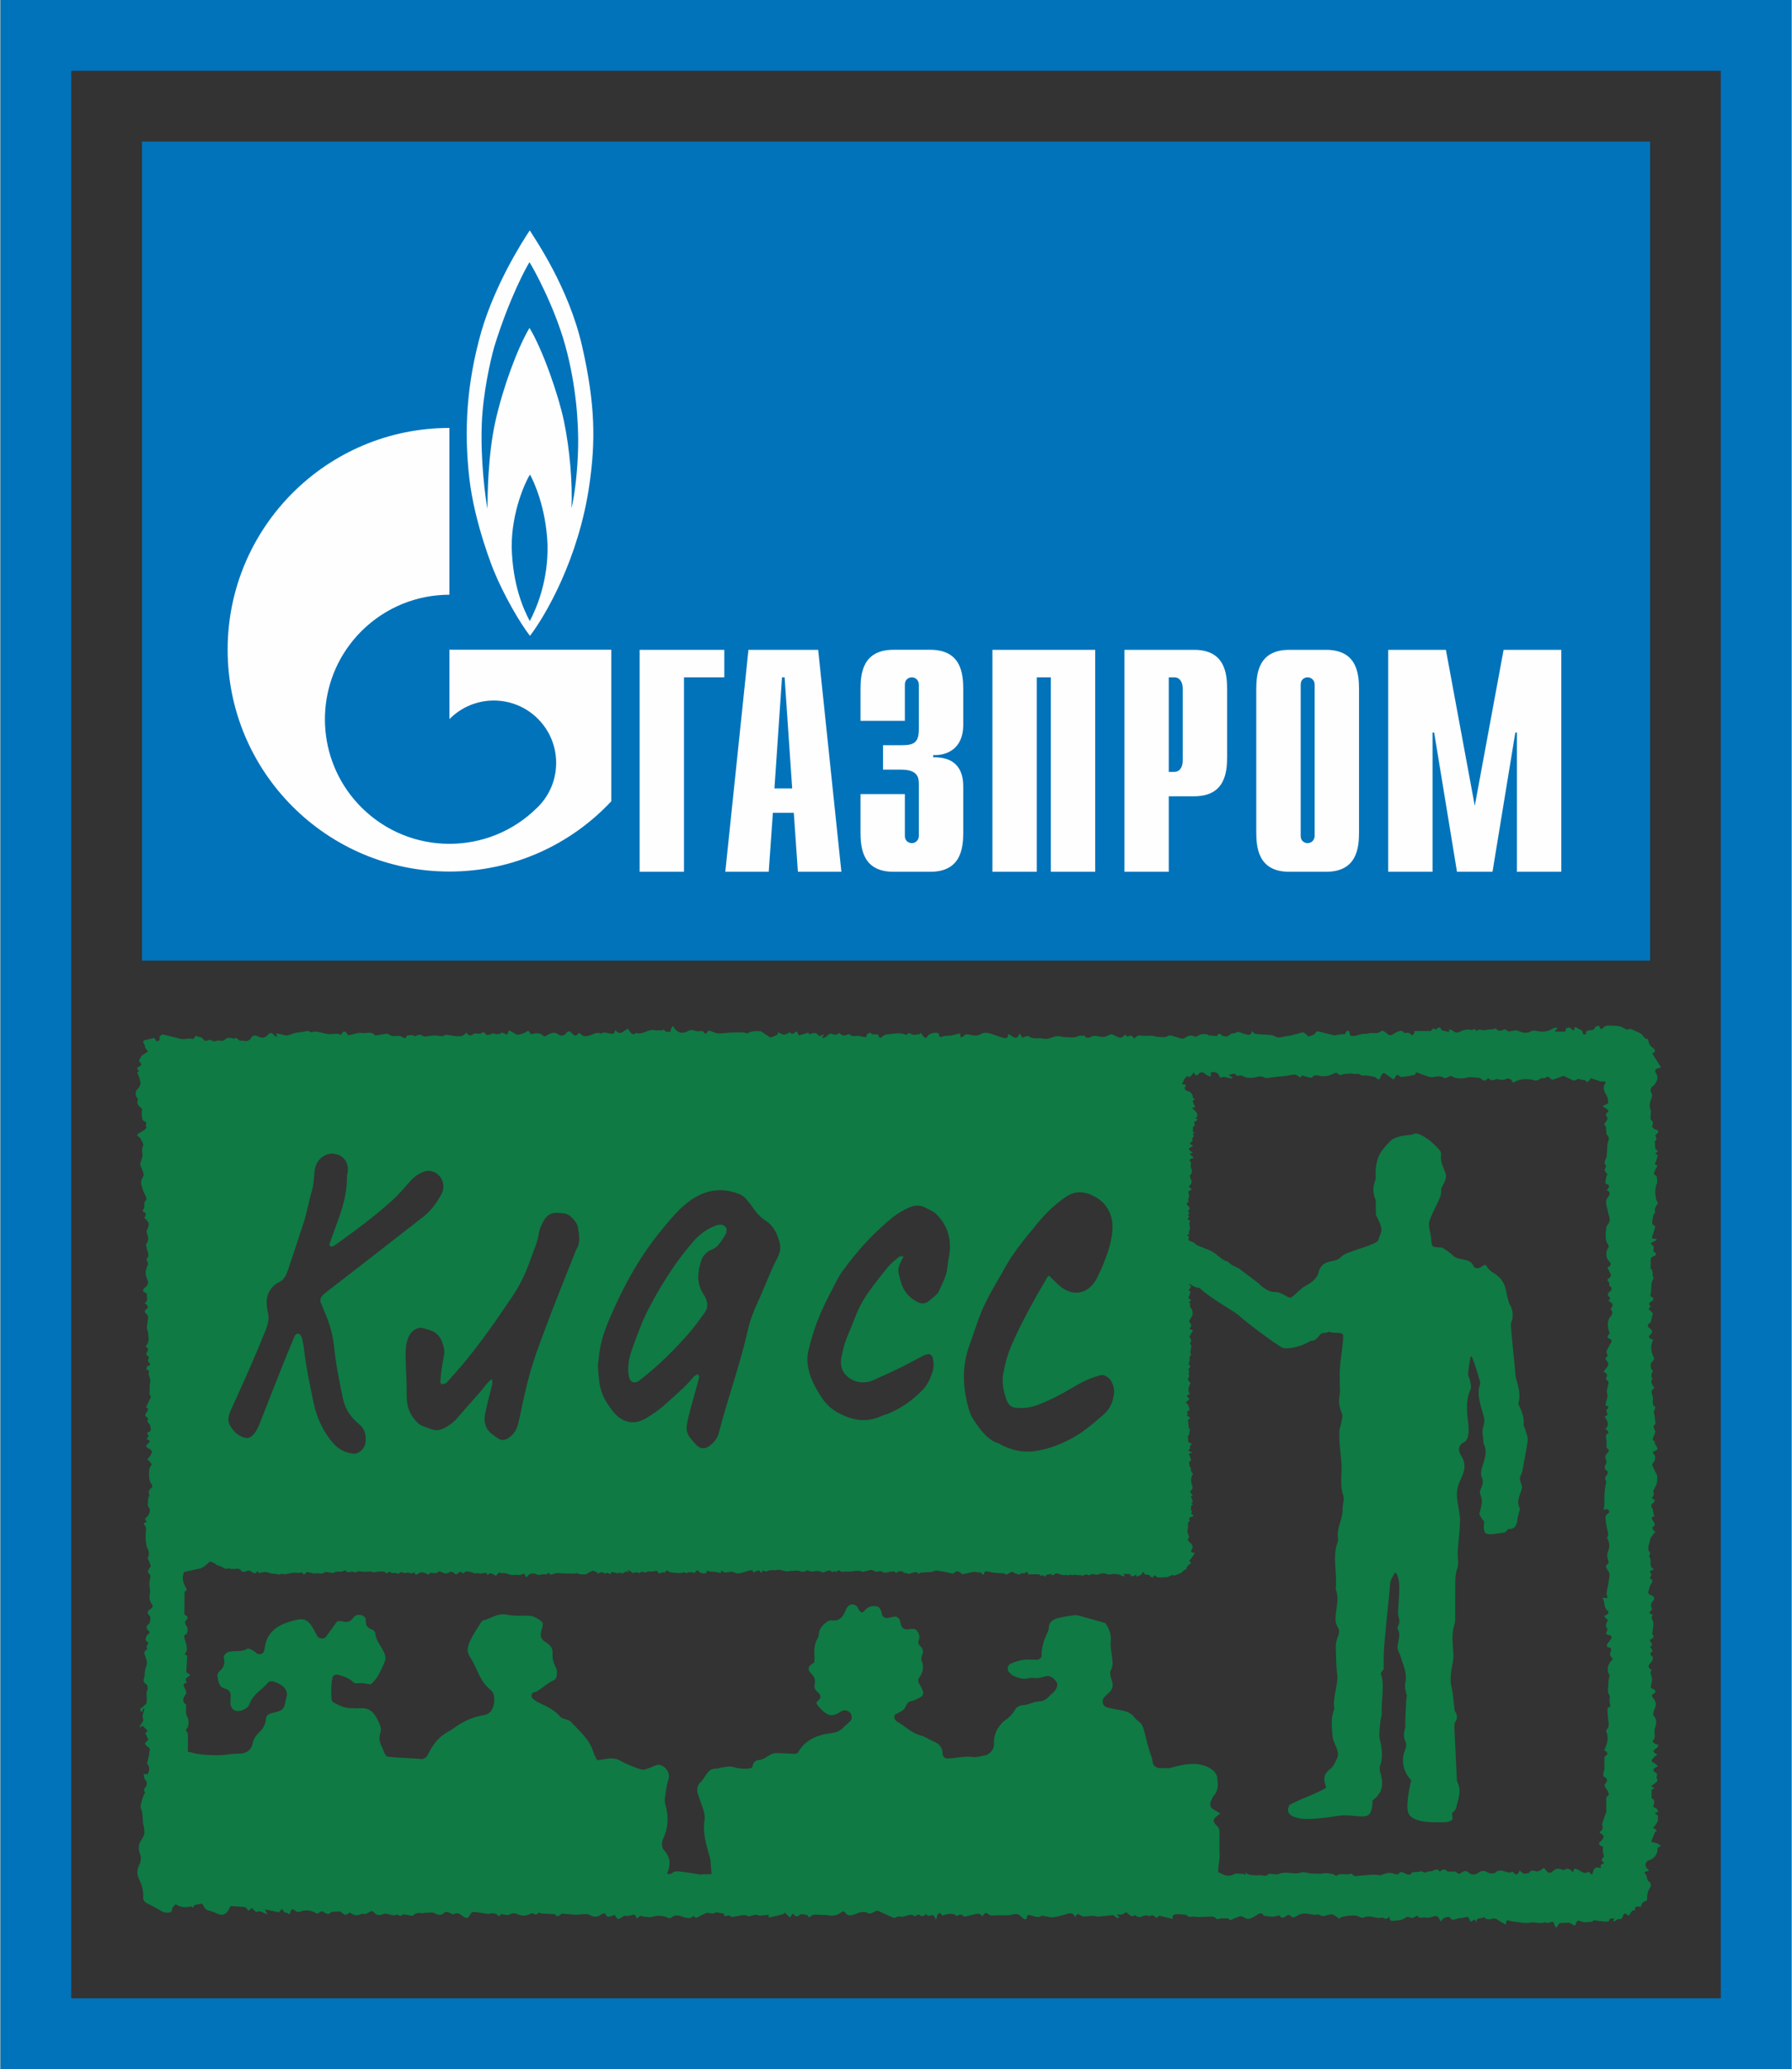 <?xml version="1.0" encoding="UTF-8"?> <svg xmlns="http://www.w3.org/2000/svg" xmlns:xlink="http://www.w3.org/1999/xlink" xmlns:xodm="http://www.corel.com/coreldraw/odm/2003" xml:space="preserve" width="952px" height="1099px" version="1.1" style="shape-rendering:geometricPrecision; text-rendering:geometricPrecision; image-rendering:optimizeQuality; fill-rule:evenodd; clip-rule:evenodd" viewBox="0 0 310.09 358.16"><rect x="0" y="0" width="310.09" height="358.16" fill="#333333" stroke="none"/> <defs> <style type="text/css"> .fil2 {fill:#0F7A44} .fil1 {fill:#FEFEFE;fill-rule:nonzero} .fil0 {fill:#0073BB;fill-rule:nonzero} </style> </defs> <g id="Layer_x0020_1">  <g id="_2513761487728"> <polygon class="fil0" points="24.5,166.28 285.6,166.28 285.6,24.51 24.5,24.51 "></polygon> <polygon class="fil1" points="110.66,112.49 125.32,112.49 125.32,117.25 118.34,117.25 118.34,150.91 110.66,150.91 "></polygon> <path class="fil1" d="M125.49 150.91l7.52 0 0.72 -10.21 3.62 0 0.71 10.21 7.53 0 -4.02 -38.42 -12.07 0 -4.01 38.42zm8.51 -14.43l1.31 -19.23 0.45 0 1.31 19.23 -3.07 0z"></path> <path class="fil1" d="M156.58 137.46l0 7.24c0,0.98 0.77,1.25 1.22,1.25 0.71,0 1.2,-0.6 1.2,-1.25l0 -8.94c0,-1.21 -0.22,-2.53 -3.08,-2.53l-3.12 0 0 -4.23 3.23 0c2.2,0 2.97,-0.49 2.97,-2.85l0 -7.64c0,-0.65 -0.49,-1.26 -1.2,-1.26 -0.45,0 -1.22,0.28 -1.22,1.26l0 6.27 -7.68 0 0 -5.44c0,-2.68 0.33,-6.86 5.71,-6.86l6.37 0c5.38,0 5.71,4.18 5.71,6.86l0 6.15c0,4.18 -2.91,5.33 -5.21,5.22l0 0.38c5.15,-0.1 5.21,3.84 5.21,5.22l0 7.74c0,2.68 -0.33,6.86 -5.71,6.86l-6.37 0c-5.38,0 -5.71,-4.18 -5.71,-6.86l0 -6.59 7.68 0z"></path> <polygon class="fil1" points="171.74,112.49 189.53,112.49 189.53,150.91 181.85,150.91 181.85,117.25 179.42,117.25 179.42,150.91 171.74,150.91 "></polygon> <path class="fil1" d="M194.59 150.91l7.68 0 0 -13.07 4.39 0c5.38,0 5.71,-4.17 5.71,-6.85l0 -11.65c0,-2.68 -0.33,-6.85 -5.71,-6.85l-12.07 0 0 38.42zm7.68 -17.29l0 -16.37 0.98 0c0.83,0 1.43,0.71 1.43,1.92l0 12.52c0,1.21 -0.6,1.93 -1.43,1.93l-0.98 0z"></path> <path class="fil1" d="M217.42 144.05c0,2.68 0.34,6.86 5.71,6.86l6.37 0c5.38,0 5.71,-4.18 5.71,-6.86l0 -24.71c0,-2.68 -0.33,-6.85 -5.71,-6.85l-6.37 0c-5.37,0 -5.71,4.17 -5.71,6.85l0 24.71zm10.11 0.65c0,0.65 -0.5,1.25 -1.21,1.25 -0.45,0 -1.21,-0.27 -1.21,-1.25l0 -26.19c0,-0.98 0.76,-1.26 1.21,-1.26 0.71,0 1.21,0.6 1.21,1.26l0 26.19z"></path> <polygon class="fil1" points="260.24,112.49 270.23,112.49 270.23,150.91 262.55,150.91 262.55,126.81 262.27,126.81 258.32,150.91 252.17,150.91 248.22,126.81 247.94,126.81 247.94,150.91 240.26,150.91 240.26,112.49 250.25,112.49 255.25,139.49 "></polygon> <path class="fil1" d="M100.01 77.41c-0.08,3.93 -0.55,8.08 -1.15,10.56 0.21,-4.28 -0.31,-10.3 -1.29,-15 -0.98,-4.71 -3.76,-12.58 -5.98,-16.21 -2.06,3.46 -4.58,10.26 -5.9,16.16 -1.32,5.9 -1.37,13.04 -1.37,15.18 -0.35,-1.8 -1.23,-8.24 -0.99,-14.71 0.21,-5.34 1.46,-10.82 2.15,-13.33 2.61,-8.43 5.56,-13.82 6.11,-14.67 0.56,0.85 4.27,7.48 6.2,14.45 1.92,6.96 2.31,13.64 2.22,17.57zm-8.37 30.1c-1.16,-2.18 -2.96,-6.32 -3.13,-12.75 -0.05,-6.2 2.44,-11.5 3.16,-12.61 0.65,1.11 2.78,5.73 3.04,12.06 0.17,6.2 -1.88,11.07 -3.07,13.3zm9.06 -47.59c-2.35,-10.3 -8.26,-18.68 -9.06,-20.04 -1.29,1.92 -5.99,9.31 -8.39,17.52 -2.6,9.15 -2.99,17.27 -2.09,25.27 0.89,7.99 4.28,16.2 4.28,16.2 1.79,4.31 4.48,8.94 6.23,11.2 2.57,-3.33 8.47,-13.29 10.31,-26.29 1.02,-7.22 1.07,-13.55 -1.28,-23.86z"></path> <path class="fil1" d="M95.63 112.47l-17.9 0 0 12.01c0.02,-0.02 0.03,-0.03 0.05,-0.05 4.22,-4.22 11.05,-4.22 15.27,0 4.21,4.22 4.21,11.05 0,15.26 -0.02,0.03 -0.04,0.04 -0.06,0.06l0 0.01c-0.02,0.01 -0.04,0.03 -0.06,0.04 -4.21,4.19 -9.7,6.27 -15.2,6.27 -5.51,0 -11.03,-2.1 -15.24,-6.31 -7.42,-7.42 -8.3,-18.9 -2.65,-27.29 0.77,-1.13 1.64,-2.21 2.65,-3.21 4.21,-4.2 9.73,-6.31 15.24,-6.31l0 -28.87c-21.2,0 -38.4,17.19 -38.4,38.39 0,21.21 17.2,38.4 38.4,38.4 11.06,0 21.02,-4.68 28.02,-12.16l0 -26.24 -10.12 0z"></path> <path class="fil2" d="M263.71 246.69c0.11,-1.22 -0.26,-2.32 -0.8,-3.38 -0.08,-0.16 -0.1,-0.38 -0.06,-0.56 0.38,-1.54 -0.13,-2.95 -0.52,-4.39 -0.25,-3.23 -0.83,-7.83 -0.82,-9.31 0.44,-0.79 0.43,-2.22 -0.16,-3.16 -0.44,-0.69 -0.64,-2.72 -0.98,-3.48 -0.42,-0.92 -1.07,-1.61 -1.97,-2.12 -0.43,-0.25 -0.84,-0.65 -1.07,-1.08 -0.41,-0.75 -0.91,0.48 -1.78,0.31 -0.17,-0.03 -0.43,-0.12 -0.47,-0.24 -0.64,-1.7 -2.61,-0.9 -3.68,-2 -0.27,-0.28 -1.58,-1.34 -2.1,-1.35 -1.47,-0.02 -1.52,-0.06 -1.61,-1.55 -0.04,-0.65 -0.25,-1.27 -0.33,-1.92 -0.04,-0.4 -0.08,-0.86 0.07,-1.22 0.41,-1.04 0.92,-2.05 1.4,-3.07 0.32,-0.67 0.65,-1.32 0.61,-2.13 -0.01,-0.42 0.28,-0.87 0.5,-1.28 0.3,-0.57 0.44,-1.13 0.21,-1.76 -0.43,-1.19 -0.87,-1.78 -0.73,-3.09 0.02,-0.26 -0.06,-0.6 -0.22,-0.78 -1.01,-1.13 -2.11,-2.14 -3.52,-2.77 -0.54,-0.24 -0.99,-0.12 -1.4,0.1 -1.02,0.04 -2.93,0.24 -3.74,1.16 -1.03,1.17 -2.72,2.33 -2.43,6.48 -0.49,1.1 -0.55,2.22 -0.11,3.41 0.17,0.46 0.11,1.03 0.11,1.54 0.01,0.63 0.02,0.67 0.03,1.3 0.43,0.71 0.88,1.8 0.94,2.34 0.09,0.74 -0.33,1.15 -0.49,1.89 -0.08,0.38 -0.77,0.69 -1.42,0.91 -0.07,0.04 -0.14,0.08 -0.21,0.1 -0.95,0.37 -1.94,0.65 -2.9,1 -0.74,0.28 -1.5,0.49 -2.09,1.11 -0.29,0.31 -0.8,0.47 -1.23,0.56 -1.2,0.21 -2.15,0.53 -2.52,1.96 -0.34,1.28 -1.54,1.99 -2.67,2.61 -0.21,0.12 -0.53,0.54 -0.78,0.64 -0.35,0.37 -1.13,1.15 -1.53,1.15 -0.52,0 -1.33,-0.97 -2.66,-0.97 -1.33,0 -2.52,-1.25 -2.74,-1.48 -0.22,-0.22 -3.18,-2.36 -3.4,-2.58 -0.13,-0.13 -1.28,-0.43 -1.93,-1.19 -0.04,-0.01 -0.08,-0.02 -0.13,-0.03 -1.15,-0.33 -1.86,-1.45 -2.98,-1.91 -0.64,-0.25 -1.29,-0.51 -1.93,-0.77 -0.78,-0.33 -0.42,-0.41 -1.19,-0.74 -0.29,-0.12 -0.59,-0.22 -0.87,-0.32 -0.34,0.44 -0.55,0.91 -0.91,1.15 -1.36,0.9 -1.17,1.55 -1.13,2.86 0,0.26 0.13,0.56 0.3,0.76 1.34,1.6 1.81,3.29 3.94,3.56 1.92,1.87 5.95,3.93 7.03,4.95 1.16,1.11 6.68,5.17 7.38,5.42 0.7,0.25 3.04,-0.1 4.79,-1.21 0.02,-0.01 0.05,-0.03 0.07,-0.04 0.52,0.05 0.89,-0.19 1.4,-0.8 0.09,-0.12 0.2,-0.23 0.29,-0.35 0.46,-0.33 0.92,-0.07 1.35,-0.38 0.15,0.01 0.3,0.04 0.45,0.09 0.52,0.16 2.1,-0.09 2.1,0.53 -0.01,2.18 -0.6,4.36 -0.6,6.54 0,0.54 -0.01,1.08 0,1.63 0,0.71 0.12,1.44 -0.01,2.12 -0.23,1.15 -0.08,2.15 0.39,3.22 0.21,0.48 -0.06,1.18 -0.15,1.77 -0.06,0.36 -0.24,0.71 -0.27,1.07 -0.13,1.87 0.17,3.75 0.32,5.59 0.16,1.93 -0.32,3.91 0.33,5.78 0.09,0.24 0.1,0.53 0.08,0.78 -0.04,0.51 -0.22,1.02 -0.19,1.52 0.08,1.58 -0.95,3.16 -0.84,4.73 0.03,0.33 0.1,0.7 -0.01,0.99 -1.02,2.7 -0.01,5.48 -0.35,8.21 0.59,1.41 0.17,2.82 0.02,4.24 -0.08,0.79 -0.13,1.61 0.35,2.33 0.35,0.53 0.22,1.04 0.01,1.6 -0.21,0.56 -0.38,1.17 -0.36,1.76 0.05,1.63 0.03,3.26 0.25,4.91 0.2,1.5 -0.89,4.29 -0.49,5.85 -0.69,1.54 -0.45,3.19 -0.32,4.75 0.12,1.37 1.4,2.56 0.75,3.87 -0.33,0.68 -0.57,1.35 -1.18,1.81 -1.02,0.74 -1.22,1.63 -0.78,2.83 0.04,0.13 0.07,0.27 0.11,0.4 -0.7,0.42 -1.66,0.89 -3,1.44 -4.34,1.78 -3.43,1.75 -3.43,1.75 0,0 -1.18,1.85 2.45,2.2 1.08,0.1 3.45,-0.1 5.82,-0.49 2.36,-0.4 4.14,0.39 5.32,-0.1 0.72,-0.3 0.86,-1.62 0.86,-2.61 0.13,-0.1 0.27,-0.2 0.4,-0.32 1.5,-1.31 1.44,-2.8 0.96,-4.46 -0.1,-0.34 -0.18,-0.76 -0.08,-1.08 0.51,-1.53 0.4,-2.99 0.01,-4.55 -0.24,-0.96 -0.03,-2.04 0.04,-3.07 0.03,-0.55 0.29,-1.11 0.26,-1.64 -0.12,-1.87 0.56,-4.96 -0.15,-6.75 -0.12,-0.29 0.5,-0.65 0.5,-0.98 -0.01,-0.9 -0.03,-1.8 0.01,-2.7 0.11,-2.54 0.92,-9.6 1.12,-12.13 0.05,-0.58 0.51,-1.14 0.81,-1.77 1.38,0.71 0.39,6.29 0.55,7.34 0.07,0.46 0.32,0.97 0.17,1.46 -0.1,0.35 -0.38,0.84 -0.25,1.04 0.81,1.23 -0.5,2.72 0.2,3.95 0.27,0.48 0.38,1.04 0.57,1.56 0.44,1.24 0.84,2.44 0.55,3.82 -0.14,0.68 0.06,1.49 0.29,2.18 -0.13,-0.4 -0.41,5.84 -0.24,5.37 -0.32,0.87 -0.44,1.68 0,2.58 0.19,0.39 0.1,1.04 -0.09,1.46 -0.73,1.62 -0.29,3.63 0.77,4.85 0.11,0.12 0.21,0.24 0.3,0.36 -0.48,1.96 -0.96,4.77 -0.45,5.79 0.79,1.58 4.34,1.48 5.03,1.48 0.69,0 2.56,0.1 2.56,-0.69 0,-0.25 -0.04,-0.58 -0.09,-0.92 0.29,-0.22 0.63,-0.51 0.7,-0.81 0.33,-1.49 1.05,-2.97 0.24,-4.52 -0.06,-0.12 -0.08,-0.27 -0.09,-0.42 -0.15,-2.86 -0.3,-6.32 -0.44,-9.18 -0.01,-0.27 0.02,-0.6 0.16,-0.82 0.4,-0.58 0.37,-1.13 0.04,-1.71 -0.07,-0.12 -0.15,-0.25 -0.16,-0.39 -0.18,-1.38 -0.24,-2.79 -0.56,-4.14 -0.23,-1 -0.1,-1.89 0.04,-2.86 0.12,-0.85 0.37,-1.75 0.32,-2.63 -0.08,-1.73 -0.4,-3.47 0.19,-5.18 0.1,-0.3 0.12,-0.64 0.12,-0.97 0.01,-1.75 -0.01,-3.5 0.01,-5.25 0.02,-1.17 -0.08,-2.31 0.36,-3.48 0.31,-0.83 0.01,-1.88 0.06,-2.82 0.11,-1.72 0.34,-3.44 0.41,-5.16 0.07,-1.75 -0.67,-3.51 -0.53,-5.25 0.06,-0.9 0.46,-1.8 0.85,-2.64 0.57,-1.25 0.67,-2.4 -0.12,-3.59 -0.61,-0.92 -0.48,-1.88 0.41,-2.31 1.3,-0.64 0.81,-3.16 0.68,-4.38 -0.16,-1.66 -0.19,-3.27 0.53,-4.84 0.18,-0.4 0,-0.99 -0.09,-1.48 -0.07,-0.41 -0.33,-0.8 -0.34,-1.2 0,-0.24 0.37,-3.08 0.49,-3.05 0.31,0.06 1.17,2.93 1.55,4.38 0.03,0.13 0.08,0.37 0.02,0.54 -0.57,1.55 0.03,3.26 0.33,4.4 0.29,1.06 0.62,1.73 0.3,2.66 -0.31,0.93 -0.18,1.48 -0.05,2.51 0.03,0.23 -0.03,0.5 0.07,0.7 0.73,1.43 0.08,2.78 -0.3,4.11 -0.18,0.63 -0.27,1.13 0,1.74 0.14,0.32 0.18,0.76 0.09,1.1 -0.43,1.59 -0.67,0.84 -0.19,2.43 0.19,0.62 -0.02,1.39 -0.18,2.06 -0.22,0.9 -0.29,0.51 0.17,1.37 0.15,0.27 0.31,0.48 0.51,0.64 -0.04,0.2 -0.08,0.42 -0.09,0.66 -0.1,1.61 0.8,1.51 0.8,1.51l0.8 0 2.1 -0.3 0.54 -0.59c0.88,0.06 1.48,-0.34 1.58,-1.62 0.03,-0.45 0.21,-0.9 0.31,-1.35 0.05,-0.22 0.17,-0.51 0.08,-0.68 -0.59,-1.1 -0.01,-2.05 0.3,-3.05 0.08,-0.26 0.17,-0.59 0.08,-0.81 -0.76,-1.81 -0.04,-1.33 0.21,-3.13 0.22,-1.57 0.64,-3.11 0.8,-4.68 0.07,-0.65 -0.29,-1.35 -0.47,-2.02 -0.06,-0.23 -0.25,-0.44 -0.23,-0.65z"></path> <path class="fil2" d="M110.48 239.06c0.31,-0.22 0.6,-0.46 0.89,-0.69 2.74,-2.17 5.28,-4.69 7.68,-7.42 0.97,-1.1 1.86,-2.33 2.75,-3.54 0.71,-0.95 0.74,-1.79 0.19,-2.91 -0.13,-0.27 -0.31,-0.5 -0.46,-0.75 -1.08,-1.86 -0.79,-3.84 -0.1,-5.82 0.13,-0.38 0.43,-0.69 0.7,-0.96 0.27,-0.26 0.59,-0.5 0.91,-0.61 1.18,-0.41 1.83,-1.6 2.53,-2.72 0.19,-0.31 0.2,-1 -0.01,-1.21 -0.19,-0.18 -0.42,-0.38 -0.65,-0.41 -0.33,-0.04 -0.69,-0.01 -1.01,0.11 -1.43,0.53 -2.73,1.39 -3.85,2.67 -2.67,3.03 -4.96,6.49 -7,10.2 -0.64,1.18 -1.29,2.37 -1.82,3.62 -0.73,1.74 -1.39,3.54 -2.02,5.34 -0.38,1.11 -0.57,2.29 -0.52,3.5 0.03,0.21 0.05,0.42 0.08,0.63 0.13,1.1 0.89,1.53 1.71,0.97z"></path> <path class="fil2" d="M156.35 217.39c0,-0.03 0.01,-0.06 0.01,-0.09 -0.12,0.04 -0.12,0.07 -0.01,0.09z"></path> <path class="fil2" d="M278.6 289.96c-0.1,0.57 -0.26,1.01 -0.23,1.44 0.06,0.7 -0.32,1.44 0.22,2.11 0.08,0.1 0.01,0.29 0.01,0.44 0,0.32 -0.08,0.68 0.03,0.96 0.15,0.36 0.2,0.56 -0.28,0.66 -0.08,0.02 -0.12,0.29 -0.13,0.44 -0.01,0.24 0.03,0.48 0.05,0.72 0.02,0.31 0.03,0.61 0.07,0.92 0.1,0.61 0.25,1.23 -0.26,1.76 -0.06,0.07 -0.12,0.21 -0.09,0.27 0.53,1.15 0.18,2.21 -0.33,3.28 0.5,0.31 0.88,0.64 0.14,1.07 -0.05,0.03 -0.1,0.1 -0.1,0.15 0,0.72 0.01,1.44 -0.01,2.16 -0.01,0.17 -0.14,0.34 -0.17,0.52 -0.03,0.22 -0.01,0.45 -0.01,0.67 0.81,0.29 0.8,0.73 0.25,1.36 -0.23,0.25 0.41,0.88 0.57,1.27 0.14,0.33 0.22,0.52 -0.11,0.77 -0.13,0.1 -0.22,0.31 -0.22,0.47 -0.01,0.74 0.03,1.48 0.02,2.22 0,0.16 -0.12,0.32 -0.18,0.48 -0.18,0.55 -0.37,1.09 -0.54,1.63 -0.02,0.06 -0.04,0.14 -0.01,0.19 0.29,0.54 0.03,0.93 -0.46,1.25 0.24,0.35 0.93,0.42 0.69,0.98 -0.09,0.2 -0.26,0.37 -0.41,0.55 -0.12,0.14 -0.37,0.27 -0.36,0.4 0.01,0.16 0.2,0.39 0.37,0.43 0.35,0.09 0.36,0.22 0.3,0.53 -0.06,0.3 0.06,0.64 0.11,0.96 0.02,0.12 0.13,0.28 0.08,0.34 -0.5,0.6 -0.55,0.76 0.1,1.11 -0.24,0.13 -0.48,0.26 -0.64,0.35 0,0.23 0,0.42 -0.01,0.6 -0.16,-0.06 -0.33,-0.16 -0.5,-0.15 -0.2,0.01 -0.49,0.06 -0.58,0.19 -0.18,0.28 -0.26,0.62 -0.43,1.08 -0.22,-0.19 -0.41,-0.37 -0.63,-0.57 -0.6,0.59 -1.2,-0.02 -1.73,-0.28 -0.65,-0.3 -0.77,-0.34 -0.92,0.34 -0.05,0 -0.11,0.02 -0.13,0 -0.39,-0.5 -0.83,-0.75 -1.45,-0.3 -0.04,0.03 -0.14,-0.01 -0.19,-0.03 -0.68,-0.31 -1.26,-0.31 -1.81,0.28 -0.25,0.28 -0.66,0.3 -0.96,-0.06 -0.16,-0.2 -0.33,-0.39 -0.52,-0.59 -0.26,0.19 -0.41,0.35 -0.6,0.43 -0.22,0.11 -0.53,0.26 -0.72,0.19 -0.6,-0.22 -1.06,-0.21 -1.24,0.28 -0.38,0.05 -0.65,0.15 -0.88,0.09 -0.24,-0.06 -0.42,-0.28 -0.72,-0.49 0.07,-0.04 -0.06,-0.01 -0.09,0.06 -0.23,0.56 -0.5,0.86 -1.03,0.24 -0.05,-0.07 -0.18,-0.14 -0.21,-0.12 -0.8,0.46 -1.5,-0.43 -2.28,-0.15 -0.09,0.03 -0.26,-0.03 -0.3,0.03 -0.58,0.67 -1.34,0.4 -1.89,0.12 -0.67,-0.35 -1.08,0 -1.5,0.25 -0.48,0.28 -1.09,0.33 -1.5,-0.06 -0.33,-0.32 -0.68,-0.41 -1.11,-0.16 -0.34,0.21 -0.62,0.57 -1.08,0.03 -0.16,-0.19 -0.77,-0.06 -1.17,-0.08 -0.15,-0.01 -0.36,0 -0.43,-0.08 -0.45,-0.48 -0.83,-0.32 -1.25,0.08 -0.31,-0.35 -0.6,-0.52 -1.11,-0.2 -0.39,0.25 -1,0.06 -1.46,0.38 -0.11,0.07 -0.51,-0.22 -0.78,-0.34l0 0.17c-0.31,0.02 -0.62,0.03 -0.93,0.06 -0.19,0.02 -0.48,0 -0.54,0.09 -0.42,0.68 -0.91,0.26 -1.34,0.09 -0.39,-0.16 -0.68,-0.37 -0.97,0.12 -0.06,0.11 -0.49,0.15 -0.66,0.07 -0.81,-0.38 -1.53,-0.21 -2.28,0.14 -0.24,0.1 -0.58,0 -0.88,-0.02 -0.3,-0.01 -0.61,-0.04 -0.9,-0.02 -0.7,0.04 -1.38,0.12 -2.07,0.17 -0.43,0.02 -0.91,0.25 -1.24,-0.25 -0.04,-0.07 -0.22,-0.15 -0.28,-0.12 -0.77,0.4 -1.72,-0.24 -2.46,0.38 -0.06,0.05 -0.41,-0.19 -0.59,-0.29 -0.38,-0.06 -0.78,-0.16 -1.18,-0.17 -0.37,-0.01 -0.75,0.1 -1.12,0.11 -0.34,0.02 -0.69,-0.08 -1.03,-0.04 -0.82,0.11 -1.55,-0.44 -2.43,-0.13 -0.56,0.19 -1.26,0.06 -1.89,0.01 -0.6,-0.04 -1.14,-0.07 -1.74,0.19 -0.39,0.18 -0.97,-0.01 -1.46,-0.02 -0.14,0 -0.35,0.01 -0.42,0.09 -0.26,0.32 -0.53,0.29 -0.91,0.19 -0.38,-0.1 -0.81,0 -1.22,-0.02 -0.41,-0.02 -0.84,-0.04 -1.23,-0.14 -0.21,-0.05 -0.37,-0.26 -0.53,-0.38 0.02,0.11 0.05,0.27 0.07,0.44 -0.18,-0.06 -0.36,-0.17 -0.54,-0.17 -0.53,-0.01 -1.17,-0.16 -1.57,0.07 -0.87,0.49 -1.55,0.18 -2.29,-0.18 -0.12,-0.06 -0.26,-0.14 -0.38,-0.16 -0.09,-1.01 0.27,-2.01 0.22,-3.03 -0.06,-1.28 -0.01,-2.56 -0.01,-3.85 0,-0.44 -0.05,-0.79 -0.43,-1.15 -0.88,-0.81 -0.77,-1.28 0.56,-2.12 -0.42,-0.27 -0.67,-0.48 -0.95,-0.61 -0.72,-0.34 -0.95,-0.81 -0.68,-1.53 0.15,-0.37 0.3,-0.75 0.55,-1.03 0.81,-0.92 0.69,-2.02 0.54,-3.09 -0.1,-0.72 -0.55,-1.19 -1.2,-1.58 -1.78,-1.05 -3.6,-0.87 -5.46,-0.46 -0.61,0.13 -1.21,0.33 -1.81,0.44 -0.16,-0.02 -0.33,-0.03 -0.49,-0.03 -0.56,-0.02 -1.14,0.11 -1.67,-0.2 -0.68,-0.4 -0.5,-1.14 -0.72,-1.71 -0.3,-0.77 -0.51,-1.57 -0.73,-2.35 -0.22,-0.79 -0.39,-1.6 -0.61,-2.39 -0.14,-0.54 -0.37,-1.02 -0.85,-1.38 -0.3,-0.23 -0.58,-0.49 -0.8,-0.78 -0.55,-0.72 -1.32,-1.02 -2.19,-1.18 -0.84,-0.16 -1.68,-0.31 -2.51,-0.51 -0.78,-0.18 -1.05,-1.14 -0.51,-1.77 0.31,-0.34 0.68,-0.64 1,-0.97 0.41,-0.43 0.53,-0.96 0.43,-1.53 -0.07,-0.35 -0.25,-0.69 -0.31,-1.05 -0.06,-0.35 -0.18,-0.79 -0.01,-1.05 0.53,-0.88 0.3,-1.76 0.19,-2.66 -0.1,-0.81 -0.26,-1.64 -0.18,-2.44 0.13,-1.17 -0.23,-2.14 -0.94,-3.14 -1.49,-0.42 -3.04,-0.87 -4.6,-1.29 -0.27,-0.07 -0.57,-0.1 -0.85,-0.06 -0.84,0.12 -1.69,0.25 -2.53,0.44 -0.97,0.22 -1.77,0.61 -1.8,1.78 -0.01,0.43 -0.3,0.85 -0.46,1.27 -0.17,0.43 -0.37,0.85 -0.48,1.29 -0.17,0.7 -0.35,1.4 -0.3,2.15 0.03,0.46 -0.43,0.78 -0.96,0.78 -0.48,0 -0.96,-0.04 -1.44,-0.04 -1.06,0.01 -2.05,0.3 -3,0.73 -0.48,0.21 -0.64,1.05 -0.26,1.43 0.25,0.26 0.52,0.56 0.85,0.69 0.79,0.32 1.61,0.65 2.49,0.38 0.58,-0.17 1.14,0.03 1.7,-0.02 0.56,-0.06 1.09,-0.3 1.65,-0.37 0.25,-0.02 0.55,0.12 0.78,0.26 0.23,0.14 0.43,0.35 0.61,0.56 0.27,0.29 0.35,0.63 0.25,1.01 -0.27,0.9 -0.83,1.1 -1.47,1.79 -0.46,0.5 -1.05,0.77 -1.76,0.8 -0.85,0.03 -1.71,0.58 -2.57,0.62 -0.6,0.04 -1.17,0.26 -1.45,0.76 -0.47,0.83 -1.11,1.46 -1.9,1.99 -0.31,0.2 -0.53,0.51 -0.76,0.8 -0.79,0.99 -1.07,2.1 -1.01,3.34 0.04,0.74 -0.77,1.65 -1.5,1.8 -0.74,0.15 -1.52,0.39 -2.25,0.29 -1.07,-0.14 -2.08,0.05 -3.12,0.18 -0.37,0.05 -0.75,0.06 -1.13,0.08 -0.5,0.01 -0.89,-0.27 -0.9,-0.83 -0.02,-1.06 -0.54,-1.69 -1.51,-2.1 -0.79,-0.33 -1.5,-0.86 -2.32,-1.07 -1.63,-0.44 -2.72,-1.65 -4.1,-2.41 -0.15,-0.09 -0.23,-0.29 -0.35,-0.43 -0.13,-0.18 -0.1,-0.66 0.07,-0.75 0.33,-0.18 0.67,-0.34 0.98,-0.54 0.23,-0.14 0.48,-0.3 0.64,-0.51 0.27,-0.36 0.33,-0.86 0.77,-1.16 0.33,-0.1 0.7,-0.2 1.05,-0.34 0.35,-0.14 0.68,-0.32 1.01,-0.51 0.3,-0.16 0.5,-0.65 0.38,-0.94 -0.19,-0.42 -0.34,-0.86 -0.59,-1.24 -0.29,-0.44 -0.33,-0.81 -0.02,-1.24 0.62,-0.88 0.79,-1.81 0.36,-2.84 -0.13,-0.3 -0.01,-0.73 0.12,-1.06 0.23,-0.59 0.12,-1.07 -0.35,-1.48 -0.32,-0.27 -0.44,-0.6 -0.28,-0.97 0.25,-0.56 0.11,-1.08 -0.19,-1.56 -0.13,-0.2 -0.4,-0.42 -0.64,-0.45 -0.36,-0.05 -0.75,0.07 -1.13,0.09 -0.52,0.01 -0.91,-0.23 -1.08,-0.72 -0.09,-0.25 -0.12,-0.53 -0.21,-0.79 -0.18,-0.53 -0.53,-0.77 -1.04,-0.69 -0.38,0.06 -0.74,0.18 -1.12,0.24 -0.34,0.06 -0.81,-0.21 -0.91,-0.5 -0.06,-0.17 -0.07,-0.36 -0.12,-0.53 -0.22,-0.8 -0.59,-1.09 -1.36,-1.05 -0.59,0.04 -1.07,0.22 -1.48,0.69 -0.52,0.6 -0.71,0.53 -1.17,-0.21 -0.05,-0.08 -0.07,-0.17 -0.12,-0.25 -0.4,-0.62 -1.16,-0.69 -1.65,-0.19 -0.34,0.35 -0.44,0.79 -0.65,1.2 -0.39,0.76 -0.96,1.34 -1.98,1.25 -0.27,-0.02 -0.61,-0.03 -0.82,0.1 -0.73,0.46 -1.33,1.03 -1.56,1.88 -0.1,0.35 -0.05,0.76 -0.23,1.06 -0.69,1.08 -0.62,2.25 -0.57,3.43 0.01,0.27 -0.04,0.54 -0.06,0.8 -0.25,0.18 -0.49,0.32 -0.69,0.51 -0.28,0.25 -0.35,0.71 -0.17,0.98 0.1,0.16 0.2,0.32 0.34,0.44 0.65,0.55 0.75,1.23 0.58,1.99 -0.11,0.49 0.14,0.84 0.52,1.18 0.67,0.62 0.67,1.05 0.04,1.55 -0.37,0.28 -0.19,0.58 0.17,1.01 0.3,0.35 0.62,0.69 0.99,0.96 0.92,0.68 1.49,0.68 2.57,0.04 0.16,-0.09 0.31,-0.2 0.48,-0.28 0.48,-0.24 1.18,-0.02 1.49,0.46 0.24,0.37 0.23,1.02 -0.04,1.28 -0.48,0.45 -0.96,0.89 -1.44,1.33 -0.5,0.46 -1.05,0.69 -1.77,0.77 -2.46,0.27 -4.59,1.13 -5.86,3.34 -0.08,0.14 -0.3,0.2 -0.4,0.27 -1.19,-0.05 -2.33,-0.14 -3.47,-0.14 -0.95,-0.01 -1.9,1.15 -2.85,1.19 -0.61,0.03 -1.05,0.4 -1.13,1 -0.05,0.46 -0.12,-0.15 -0.12,0.3l0 0.06c-1.08,0.26 -2.17,0.17 -3.31,-0.16 -0.56,-0.17 -1.23,0.02 -1.85,0.09 -0.41,0.04 -0.81,0.24 -1.22,0.23 -0.68,-0.03 -1.09,0.38 -1.46,0.88 -0.35,0.47 -0.63,1.03 -1.05,1.43 -0.67,0.64 -0.7,1.37 -0.45,2.16 0.3,0.95 0.69,1.87 0.97,2.83 0.14,0.5 0.23,1.07 0.15,1.57 -0.34,2.12 0.24,4.08 0.79,6.05 0.08,0.29 0.2,0.58 0.23,0.88 0.08,0.82 0.12,1.63 0.18,2.45 -0.43,0 -0.87,0 -1.3,0.01 -0.21,0 -0.42,0.08 -0.61,0.06 -0.39,-0.04 -0.76,-0.14 -1.14,-0.2 -0.88,-0.13 -1.75,-0.26 -2.63,-0.35 -0.3,-0.03 -0.71,-0.02 -0.92,0.14 -0.38,0.31 -0.72,0.43 -1.08,0.24 0.6,-1.41 0.68,-2.76 -0.54,-4.07 -0.54,-0.59 -0.37,-1.5 -0.07,-2.15 0.89,-1.94 0.86,-3.87 0.28,-5.86 -0.08,-0.29 -0.11,-0.62 -0.06,-0.92 0.16,-1.07 0.26,-2.18 0.59,-3.19 0.29,-0.87 -0.01,-1.56 -0.47,-2.04 -0.43,-0.43 -1.07,-0.83 -1.82,-0.47 -0.6,0.29 -1.23,0.51 -1.86,0.71 -0.51,0.15 -3.13,-0.96 -4.01,-1.48 -0.8,-0.48 -1.68,-0.56 -2.6,-0.39 -0.43,0.08 -0.86,0.13 -1.56,0.24 -0.3,-0.64 -0.53,-1.03 -0.66,-1.44 -0.67,-2.23 -2.44,-3.64 -3.92,-5.26 -0.2,-0.22 -0.59,-0.27 -0.9,-0.4 -0.3,-0.13 -0.69,-0.19 -0.89,-0.42 -1.04,-1.24 -2.48,-1.86 -3.89,-2.53 -0.3,-0.14 -0.55,-0.38 -0.82,-0.57 -0.37,-0.27 -0.36,-0.92 0.03,-1.11 0.2,-0.1 0.45,-0.1 0.63,-0.21 1.04,-0.61 1.88,-1.49 3.02,-1.97 0.23,-0.1 0.39,-0.55 0.42,-0.86 0.04,-0.42 0.06,-0.94 -0.15,-1.28 -0.47,-0.81 -0.64,-1.61 -0.58,-2.53 0.05,-0.84 -0.43,-1.39 -1.18,-1.85 -0.93,-0.56 -1.03,-1.16 -0.69,-2.27 0.3,-1 0.24,-1.15 -0.44,-1.63 -0.56,-0.41 -1.15,-0.67 -1.85,-0.69 -1.23,-0.05 -2.5,0.1 -3.68,-0.17 -1.62,-0.37 -2.78,0.63 -4.15,0.99 -0.19,0.04 -0.35,0.27 -0.47,0.45 -0.48,0.74 -0.96,1.49 -1.4,2.26 -0.27,0.48 -0.51,0.99 -0.68,1.51 -0.22,0.64 -0.24,1.27 0.14,1.91 0.51,0.86 0.98,1.74 1.38,2.65 0.55,1.24 1.19,2.38 2.28,3.24 0.24,0.19 0.47,0.51 0.54,0.81 0.22,1 0.13,2.01 -0.47,2.86 -0.23,0.32 -0.7,0.61 -1.1,0.67 -2.05,0.32 -3.85,1.14 -5.48,2.39 -0.26,0.2 -0.57,0.34 -0.86,0.51 -1.69,1.03 -2.42,1.87 -3.58,4.14 -0.16,0.32 -0.74,0.67 -1.11,0.58 -0.42,-0.11 -5.68,-0.23 -5.97,-0.5 -0.3,-0.29 -0.4,-0.78 -0.6,-1.18 -0.46,-0.9 -0.82,-1.79 -0.44,-2.86 0.27,-0.77 -0.14,-1.5 -0.47,-2.22 -0.61,-1.32 -1.5,-2.18 -3.11,-2.03 -0.44,0.05 -0.89,-0.02 -1.34,0 -1.17,0.04 -2.18,-0.45 -3.16,-0.98 -0.18,-0.1 -0.37,-0.34 -0.38,-0.52 -0.08,-1.32 -0.09,-2.64 0.19,-3.94 0.05,-0.22 0.57,-0.44 0.85,-0.37 0.98,0.25 1.94,0.56 2.69,1.27 0.38,0.36 0.79,0.21 1.23,0.2 0.64,-0.02 1.29,0.15 1.82,0.22 1.29,-1.06 1.73,-2.45 2.35,-3.73 0.33,-0.67 0.22,-1.26 -0.08,-1.9 -0.5,-1.08 -1.4,-1.99 -1.48,-3.28 -0.01,-0.24 -0.4,-0.56 -0.68,-0.65 -0.81,-0.25 -0.97,-0.78 -0.95,-1.52 0.02,-0.96 -1.47,-1.29 -2.03,-0.62 -0.07,0.09 -0.16,0.15 -0.22,0.24 -0.45,0.63 -1.03,0.77 -1.76,0.55 -0.3,-0.09 -0.66,-0.02 -0.95,-0.02 -0.66,0.91 -1.29,1.8 -1.95,2.68 -0.32,0.43 -1.18,0.38 -1.46,-0.07 -0.17,-0.28 -0.33,-0.58 -0.48,-0.87 -1.27,-2.53 -2.21,-2.26 -4.04,-1.76 -2.38,0.66 -4.3,1.91 -4.61,4.65 -0.02,0.21 -0.11,0.42 -0.17,0.63 -0.11,0.36 -0.77,0.57 -1.14,0.34 -0.28,-0.18 -0.51,-0.45 -0.8,-0.6 -0.29,-0.14 -0.74,-0.36 -0.93,-0.24 -1.03,0.63 -2.21,0.26 -3.28,0.55 -0.33,0.09 -0.87,0.63 -0.78,0.96 0.26,0.96 0.05,1.71 -0.73,2.36 -0.23,0.19 -0.42,0.61 -0.36,0.88 0.15,0.85 0.2,1.85 1.27,2.14 0.82,0.21 1.06,0.69 1.01,1.44 -0.02,0.33 -0.04,0.67 -0.04,1 0.03,1.2 0.93,1.76 2.07,1.29 0.52,-0.21 1.05,-0.46 1.24,-1.04 0.55,-1.69 2.18,-2.47 3.22,-3.74 0.16,-0.2 0.65,-0.26 0.92,-0.18 0.53,0.16 1.06,0.4 1.5,0.73 0.65,0.49 1.02,1.14 0.75,2.03 -0.17,0.52 -0.2,1.09 -0.4,1.6 -0.11,0.28 -0.4,0.57 -0.68,0.7 -0.51,0.21 -1.07,0.3 -1.6,0.46 -0.48,0.13 -0.83,0.48 -0.86,0.92 -0.06,0.95 -0.44,1.67 -1.13,2.32 -0.57,0.53 -1.02,1.19 -1.18,1.98 -0.28,1.37 -1.39,1.79 -2.5,1.76 -1.13,-0.03 -2.2,0.26 -3.28,0.26 -1.57,0.01 -3.19,-0.03 -4.67,-0.43 -0.27,-0.08 -0.52,-0.12 -0.76,-0.16l0.01 -3.1c-0.03,0.03 -0.06,0.05 -0.1,0.07 0.01,-0.14 0.08,-0.34 0.02,-0.37 -0.6,-0.4 -0.01,-0.59 0.08,-0.91 0.17,-0.56 0.15,-1.3 -0.14,-1.79 -0.32,-0.58 -0.12,-1.08 -0.18,-1.61 -0.01,-0.15 0.06,-0.38 -0.02,-0.45 -0.77,-0.62 -0.46,-1.21 -0.02,-1.83 0.08,-0.11 0.09,-0.3 0.05,-0.43 -0.08,-0.26 -0.2,-0.52 -0.32,-0.76 -0.22,-0.43 -0.11,-0.7 0.49,-0.78 -0.43,-0.55 -0.25,-0.77 0.3,-1.12 0.59,-0.38 -0.28,-0.41 -0.45,-0.72 0.05,-0.87 0.11,-1.81 0.17,-2.83 -0.06,-0.03 -0.24,-0.13 -0.43,-0.24 0.71,-0.91 0.21,-1.79 -0.01,-2.66 -0.1,-0.37 -0.25,-0.62 0.26,-0.82 0.15,-0.06 0.21,-0.39 0.24,-0.61 0.03,-0.2 0,-0.41 -0.07,-0.61 -0.05,-0.17 -0.21,-0.3 -0.27,-0.47 -0.06,-0.17 -0.15,-0.43 -0.06,-0.53 0.57,-0.63 0.54,-0.85 -0.16,-1.2 0.01,-1.34 0.02,-2.63 0.04,-3.99 0.35,-0.09 0.49,-0.22 0.17,-0.76 -0.35,-0.58 -0.59,-1.39 -0.44,-2.01 0.04,-0.19 0.1,-0.39 0.16,-0.59 0.53,-0.11 1.06,-0.23 1.59,-0.35 0.5,-0.11 1,-0.22 1.4,-0.31 0.22,-0.13 0.38,-0.21 0.51,-0.31 0.25,-0.2 0.53,-0.37 0.73,-0.6 0.19,-0.24 0.39,-0.28 0.66,-0.15 0.31,0.15 0.59,0.34 0.85,0.53 0.35,0.14 0.76,0.22 1.02,0.42 0.33,0.25 0.63,0.24 1,0.14 0.06,-0.01 0.15,-0.03 0.17,-0.02 0.2,0.26 0.51,0.05 0.76,0.11 0.2,0.05 0.44,-0.06 0.65,-0.03 0.17,0.02 0.41,0.1 0.46,0.2 0.17,0.34 0.52,0.45 0.93,0.25 0.36,-0.18 0.73,-0.15 0.99,0.07 0.47,0.39 0.51,0.39 0.96,-0.02 0.04,-0.03 0.11,-0.05 0.22,-0.1 -0.02,0.14 -0.03,0.24 -0.05,0.37 0.32,-0.06 0.61,-0.12 0.9,-0.17 0.14,-0.02 0.29,-0.06 0.42,-0.03 0.44,0.09 0.86,0.29 1.29,0.29 0.39,0 0.74,0.12 1.11,0.15 0.11,0.01 0.24,-0.11 0.28,-0.13 0.29,0.03 0.51,0.09 0.72,0.06 0.54,-0.07 1.07,-0.25 1.6,-0.26 0.41,-0.01 0.81,0.15 1.2,-0.06 0.01,-0.01 0.07,0.01 0.08,0.02 0.27,0.49 0.51,0.36 0.75,-0.02 0.02,-0.03 0.13,-0.05 0.19,-0.04 0.5,0.08 1.04,0.31 1.49,0.22 0.49,-0.09 1.08,0.23 1.49,-0.2 0.02,-0.03 0.07,-0.05 0.11,-0.05 0.38,0.05 0.77,0.11 1.16,0.16 0.09,0.02 0.23,0.04 0.28,0 0.37,-0.27 0.79,-0.23 1.23,-0.19 0.1,0 0.23,-0.02 0.32,-0.06 0.25,-0.12 0.5,-0.35 0.67,0.07 0.01,0.03 0.15,0.04 0.23,0.04 0.15,0.01 0.3,0.01 0.51,0.02 0.02,-0.02 0.08,-0.08 0.14,-0.14 0.32,0.12 0.64,0.29 0.99,0.05 0.06,-0.04 0.16,-0.07 0.24,-0.06 0.36,0.03 0.72,0.09 1.09,0.1 0.29,0.01 0.59,-0.04 0.89,-0.06 0.04,-0.01 0.1,-0.02 0.13,0 0.45,0.28 0.91,0.04 1.37,0.01 0.5,-0.03 1.02,-0.09 1.36,0.35 0.27,-0.27 0.48,-0.43 0.84,-0.13 0.13,0.1 0.5,0.01 0.84,0.01 0.17,0.13 0.42,0.3 0.64,-0.09 0.02,-0.05 0.27,-0.02 0.4,0 0.14,0.03 0.29,0.15 0.41,0.13 0.36,-0.08 0.71,-0.17 1.03,0.08 0.04,0.02 0.19,-0.05 0.29,-0.08 0.11,-0.04 0.23,-0.09 0.34,-0.14 0.05,0.09 0.09,0.18 0.14,0.27 0.03,0.07 0.06,0.14 0.08,0.19 0.33,-0.16 0.63,-0.31 0.92,-0.46 0.03,-0.01 0.07,-0.01 0.09,-0.01 0.31,0.08 0.67,0.1 0.91,0.25 0.3,0.2 0.43,0.17 0.56,-0.08 0.03,-0.04 0.06,-0.08 0.09,-0.11 0.54,0.1 1.06,0.22 1.49,-0.19 0.03,-0.03 0.15,-0.02 0.23,0 0.06,0.01 0.11,0.07 0.17,0.09 0.43,0.19 0.83,0.42 1.34,0.07 0.31,-0.21 0.7,-0.09 0.92,0.16 0.26,0.3 0.47,0.13 0.64,-0.03 0.26,-0.24 0.48,-0.37 0.75,-0.01 0.02,0.03 0.23,0.02 0.26,-0.02 0.3,-0.35 0.64,-0.29 1.09,-0.19 0.41,0.1 0.82,0.4 1.32,0.18 0.49,0.29 0.99,-0.11 1.52,0.02 0.03,0.08 0.08,0.2 0.14,0.34 0.54,-0.42 0.54,-0.42 1.49,0.15 0.08,-0.1 0.15,-0.23 0.26,-0.33 0.18,-0.18 0.37,-0.36 0.66,-0.12 0.01,0.01 0.03,0.02 0.04,0.02 0.78,-0.24 1.38,0.39 2.14,0.27 0.1,-0.01 0.2,-0.02 0.29,-0.02 0.24,0 0.48,0.01 0.72,0.01 0.02,0.04 0.05,0.09 0.08,0.13 0.05,-0.08 0.09,-0.2 0.17,-0.23 0.18,-0.05 0.39,-0.08 0.58,-0.06 0.06,0.01 0.07,0.21 0.12,0.33 0.03,0.06 0.09,0.12 0.2,0.27 0.1,-0.13 0.16,-0.21 0.22,-0.28 0.37,-0.42 0.94,-0.54 1.47,-0.28 0.31,0.16 0.55,0.19 0.9,0.06 0.25,-0.08 0.58,-0.02 0.92,-0.02 0.15,-0.14 0.32,-0.48 0.59,-0.02 0.02,0.04 0.16,0.07 0.23,0.05 0.28,-0.08 0.55,-0.21 0.84,-0.25 0.27,-0.04 0.55,-0.01 0.82,0.01 0.22,0.01 0.43,0.05 0.65,0.05 0.54,0.01 1.08,0.02 1.62,0.02 0.15,0 0.3,-0.06 0.46,-0.1 0.46,0.26 1,0.25 1.55,0.22 0.08,0 0.17,-0.08 0.25,-0.12 0.27,-0.16 0.54,-0.32 0.83,-0.47 0.06,-0.03 0.17,-0.03 0.24,-0.01 0.22,0.08 0.43,0.17 0.7,0.27 0,0.04 0.01,0.14 0.02,0.24 0.23,-0.09 0.43,-0.23 0.65,-0.26 0.2,-0.01 0.41,0.1 0.61,0.16 0,0.03 -0.01,0.07 -0.02,0.1 0.16,-0.06 0.33,-0.12 0.49,-0.18 0.17,0.09 0.34,0.18 0.5,0.26 0.09,-0.17 0.19,-0.4 0.22,-0.4 0.33,0.05 0.65,0.15 1.07,0.25 0.02,-0.01 0.14,-0.08 0.26,-0.16 0.46,0.24 0.75,0.19 1.07,-0.19 0.14,0.05 0.29,0.11 0.54,0.21 -0.09,-0.17 -0.14,-0.26 -0.22,-0.39 0.5,-0.02 0.64,0.4 1.06,0.46 0.3,-0.14 0.65,-0.21 0.99,0.06 0.25,-0.3 0.57,-0.33 0.95,-0.16 0.07,0.03 0.23,0.02 0.27,-0.01 0.24,-0.23 0.53,-0.15 0.83,-0.13 0.25,0.02 0.51,-0.08 0.77,-0.1 0.18,-0.02 0.42,-0.08 0.36,0.22 -0.02,0.05 0.28,0.14 0.43,0.22 0.22,-0.34 0.62,-0.11 0.92,-0.21 0.12,-0.39 0.2,-0.41 0.6,-0.13 0.08,0.05 0.19,0.12 0.29,0.13 0.53,0.05 1.07,0.12 1.6,0.13 0.27,0 0.54,-0.11 0.86,-0.17 0.2,0.43 0.61,-0.08 0.94,0.01 0.18,0.05 0.39,0.04 0.59,0.05 0.03,0.06 0.06,0.11 0.09,0.17 0.11,-0.13 0.21,-0.27 0.34,-0.39 0.16,-0.13 0.33,-0.23 0.48,0.05 0.13,0.24 0.88,0.41 1.18,0.31 0.05,-0.02 0.12,-0.05 0.12,-0.08 0.04,-0.58 0.49,-0.21 0.76,-0.21 0.2,0 0.4,0.01 0.6,0.03 0.1,0 0.19,0.01 0.28,0.03 0.28,0.06 0.55,0.13 0.87,0.2 0.02,-0.17 0.03,-0.27 0.05,-0.41 0.12,0.04 0.26,0.05 0.31,0.11 0.21,0.22 0.47,0.22 0.77,0.16 0.44,-0.09 0.84,-0.18 1.31,0.07 0.5,0.27 1.08,0.04 1.61,-0.11 0.34,-0.1 0.67,-0.21 1.02,-0.29 0.4,-0.09 0.59,0.07 0.53,0.41 0.23,-0.11 0.46,-0.24 0.69,-0.34 0.43,-0.2 0.48,0.14 0.69,0.37 0.12,-0.16 0.21,-0.29 0.31,-0.43 0.12,0.04 0.24,0.11 0.37,0.14 0.11,0.03 0.29,0.07 0.36,0.02 0.51,-0.36 1.15,-0.12 1.72,-0.24 0.53,-0.11 1.02,0.14 1.53,0.24 0.34,0.06 0.74,-0.12 1.11,-0.1 0.46,0.01 0.94,-0.11 1.4,0.09 0.2,0.09 0.49,0.05 0.78,0.06 0.2,-0.26 0.42,-0.27 0.82,-0.09 0.22,0.09 0.54,0.09 0.79,0.03 0.46,-0.1 0.88,-0.08 1.27,0.12 0.31,0.17 0.53,0 0.77,-0.1 0.55,-0.21 0.68,-0.24 1.1,0.14 0.11,-0.07 0.21,-0.14 0.31,-0.2 0.39,0.18 0.39,0.18 0.74,-0.15 0.03,0 0.07,-0.01 0.08,0 0.37,0.28 0.37,0.3 0.89,0.25 0.49,-0.05 0.98,0.06 1.47,-0.06 0.35,-0.09 0.74,-0.07 1.12,-0.09 0.08,-0.01 0.18,0.03 0.26,0.05 0.15,0.05 0.31,0.16 0.43,0.13 0.41,-0.07 0.8,-0.2 1.21,-0.3 0.14,-0.03 0.33,-0.04 0.43,0.02 0.39,0.19 0.74,0.4 1.23,0.15 0.08,-0.04 0.32,0.04 0.44,0.12 0.32,0.21 1.03,0.18 1.23,0 0.36,-0.02 0.63,-0.04 0.95,-0.06 0.1,0.18 0.19,0.37 0.55,0.08 0.12,-0.1 0.67,-0.25 0.98,0.08 0.11,0.11 0.4,0.1 0.6,0.16 0.14,0.04 0.27,0.09 0.33,0.12 0.36,-0.11 0.68,-0.23 1.02,-0.29 0.25,-0.04 0.58,-0.08 0.56,0.36 0.21,-0.14 0.32,-0.29 0.46,-0.3 0.59,-0.06 1.17,-0.06 1.76,-0.1 0.18,-0.01 0.36,-0.07 0.51,-0.14 0.49,-0.25 0.96,-0.01 1.42,0.03 0.62,0.06 1.22,0.26 1.83,0.37 0.09,0.02 0.24,-0.07 0.34,-0.13 0.13,-0.09 0.26,-0.29 0.35,-0.27 0.28,0.06 0.65,0.13 0.77,0.31 0.15,0.2 0.24,0.23 0.48,0.17 0.58,-0.14 1.16,-0.26 1.75,-0.38 0.11,-0.02 0.25,0.04 0.37,0.05 0.27,0.04 0.54,0.07 0.82,0.05 0.24,0.04 0.12,0.47 0.53,0.33 0.09,-0.03 0.09,-0.25 0.14,-0.44 0.52,-0.17 1.02,0.11 1.56,0.16 0.15,0 0.3,-0.01 0.45,0 0.08,0.01 0.16,0.06 0.24,0.07 0.49,0.06 1.05,-0.14 1.46,0.26 0.03,0.03 0.4,-0.12 0.54,-0.24 0.32,-0.29 0.53,-0.3 0.93,-0.05 0.22,0.13 0.5,0.22 0.77,0.27 0.12,0.02 0.29,-0.12 0.42,-0.22 0.27,0.01 0.54,0.11 0.79,-0.17 0.12,-0.15 0.4,0.06 0.39,0.37l1.88 -0.01c0.18,0.05 0.21,0.45 0.63,0.13 0.23,0.22 0.45,0.39 0.65,-0.01 0.01,-0.03 0.08,-0.06 0.13,-0.07 0.25,-0.05 0.5,-0.09 0.77,-0.14 0,0.03 -0.01,0.11 -0.03,0.27 0.19,-0.06 0.38,-0.07 0.47,-0.14 0.28,-0.26 0.6,-0.2 0.89,-0.08 0.4,0.17 0.8,0.25 1.25,0.15 0.1,-0.02 0.23,0.04 0.35,0.06 0,0.04 0,0.07 0,0.1 0.08,-0.08 0.15,-0.16 0.23,-0.23 0.05,0 0.09,0 0.13,0.02 0.12,0.03 0.27,0.13 0.34,0.1 0.43,-0.19 0.85,0.03 1.27,0 0.17,-0.01 0.35,0.07 0.55,0.11 0.21,-0.25 0.49,-0.31 0.86,-0.15 0.13,0.05 0.36,0.11 0.5,-0.12 0.05,-0.06 0.44,-0.02 0.66,0.03 0.29,0.07 0.51,0.03 0.8,-0.07 0.4,-0.15 0.85,-0.21 1.3,0.01 0.16,0.08 0.42,0.09 0.61,0.05 0.75,-0.15 1.45,-0.1 2.09,0.29 0.07,0.04 0.23,0.01 0.44,0.02 -0.15,-0.17 -0.23,-0.25 -0.35,-0.38 0.43,0 0.81,-0.01 1.19,0 0.04,0 0.1,0.09 0.1,0.13 -0.04,0.27 0.26,0.22 0.43,0.27 0.06,0.02 0.18,-0.11 0.28,-0.17 0.07,-0.04 0.15,-0.07 0.28,-0.14 0.01,0.34 0.06,0.45 0.45,0.22 0.25,-0.15 0.62,-0.15 0.56,-0.52 0,-0.03 0.16,-0.12 0.21,-0.11 0.08,0.02 0.18,0.11 0.17,0.17 -0.01,0.2 0.11,0.24 0.33,0.26 0.28,0.04 0.63,-0.02 0.74,0.32 0.03,0.09 0.29,0.12 0.44,0.17 0.22,-0.45 0.24,-0.45 0.64,-0.12 0.1,0.09 0.31,0.13 0.48,0.12 0.43,0 0.87,-0.02 1.3,-0.07 0.21,-0.03 0.41,-0.16 0.62,-0.24 0.12,-0.04 0.29,-0.13 0.35,-0.1 0.26,0.14 0.45,0.04 0.67,-0.05 0.27,-0.12 0.56,-0.21 0.81,-0.33 0.32,-0.15 0.37,-0.55 0.84,-0.58 0.03,0 0.08,-0.1 0.09,-0.15 0.02,-0.3 0.19,-0.52 0.48,-0.71 0.29,-0.19 0.48,-0.41 -0.03,-0.58 0.35,-0.48 0.67,-0.93 1.02,-1.41 -0.08,-0.02 -0.22,-0.06 -0.35,-0.09 -0.38,-0.1 -0.41,-0.3 -0.19,-0.56 0.12,-0.16 0.17,-0.42 0.11,-0.6 -0.08,-0.23 -0.26,-0.46 -0.48,-0.61 -0.31,-0.23 -0.4,-0.47 -0.18,-0.78 0.06,-0.08 0.08,-0.2 0.05,-0.29 -0.15,-0.42 -0.41,-0.81 -0.19,-1.29 0.11,-0.26 0.01,-0.58 0.01,-0.87 0,-0.06 -0.01,-0.14 0.03,-0.17 0.23,-0.19 0.37,-0.38 0.14,-0.66 -0.03,-0.04 0.19,-0.28 0.35,-0.35 0.17,-0.06 0.44,-0.01 0.39,-0.24 -0.03,-0.11 -0.2,-0.21 -0.35,-0.35 0.07,-0.19 0.25,-0.46 -0.05,-0.61 0.02,-0.25 0.02,-0.45 0.04,-0.65 0.01,-0.06 0.03,-0.13 0.08,-0.15 0.35,-0.17 0.17,-0.29 -0.09,-0.41 0.12,-0.07 0.21,-0.13 0.3,-0.19 0,-0.03 0,-0.05 -0.01,-0.07 -0.04,-0.12 -0.09,-0.23 -0.12,-0.34 -0.03,-0.08 -0.01,-0.18 -0.07,-0.23 -0.23,-0.21 -0.09,-0.31 0.18,-0.4 -0.11,-0.19 -0.24,-0.38 -0.34,-0.57 -0.08,-0.16 -0.16,-0.32 0.14,-0.42 0.09,-0.03 0.13,-0.21 0.15,-0.32 0.03,-0.13 0,-0.27 0,-0.49 -0.27,-0.29 -0.33,-1.58 0.11,-1.95 -0.16,-0.31 -0.49,-0.56 -0.34,-0.96 0.03,-0.08 -0.18,-0.21 -0.21,-0.33 -0.03,-0.15 -0.08,-0.3 -0.09,-0.46 -0.02,-0.19 -0.15,-0.41 0.18,-0.54 0.07,-0.03 0.14,-0.14 0.12,-0.2 -0.07,-0.24 -0.18,-0.49 -0.27,-0.73 -0.04,-0.12 -0.1,-0.25 -0.08,-0.37 0.01,-0.04 0.25,-0.05 0.39,-0.07 0.04,-0.01 0.08,-0.02 0.21,-0.06 -0.28,-0.14 -0.5,-0.24 -0.78,-0.38 0.12,-0.11 0.29,-0.21 0.35,-0.33 0.05,-0.13 -0.01,-0.29 -0.03,-0.48 0,0 0.07,-0.03 0.14,-0.06 0.21,-0.11 0.21,-0.36 -0.01,-0.4 -0.51,-0.11 -0.45,-0.41 -0.43,-0.71 0.01,-0.14 -0.01,-0.29 -0.01,-0.43 -0.01,-0.04 -0.04,-0.09 -0.03,-0.1 0.34,-0.22 0.21,-0.55 0.3,-0.83 0.02,-0.07 0.11,-0.17 0.08,-0.21 -0.43,-0.5 -0.15,-1.12 -0.39,-1.65 -0.02,-0.06 0.09,-0.16 0.16,-0.22 0.06,-0.05 0.23,-0.09 0.23,-0.11 -0.03,-0.1 -0.07,-0.24 -0.17,-0.28 -0.31,-0.14 -0.51,-0.28 -0.18,-0.55 0.01,-0.01 -0.14,-0.15 -0.25,-0.26 0.15,-0.13 0.33,-0.28 0.52,-0.45 0,0 -0.22,-0.69 -0.25,-0.83 -0.01,-0.05 -0.06,-0.1 -0.11,-0.13 -0.32,-0.22 -0.33,-0.34 -0.01,-0.54 0.35,-0.23 0.37,-0.43 0.05,-0.67 -0.25,-0.18 -0.15,-0.31 0.1,-0.42 0.07,-0.03 0.15,-0.04 0.25,-0.07 -0.38,-0.64 -0.25,-1.25 0.13,-1.9 -0.09,-0.26 -0.56,-0.47 -0.4,-0.87 0.04,-0.08 0.04,-0.2 0.1,-0.25 0.21,-0.13 0.11,-0.21 0.02,-0.36 -0.1,-0.17 -0.02,-0.4 0.05,-0.59 -0.3,-0.35 0.08,-0.61 0.24,-0.91 -0.67,-0.32 -0.07,-0.76 -0.16,-1.14 -0.05,-0.17 0,-0.37 0.02,-0.62 0.52,-0.11 0,-0.49 0.1,-0.76 0.1,-0.31 0.11,-0.63 0.16,-0.94 0,-0.06 0.04,-0.15 0.01,-0.17 -0.37,-0.21 -0.18,-0.41 -0.05,-0.66 0.08,-0.14 -0.05,-0.38 -0.14,-0.56 -0.14,-0.24 -0.27,-0.44 0.21,-0.56 -0.05,-0.02 -0.1,-0.04 -0.15,-0.06 0.07,-0.13 0.12,-0.27 0.23,-0.38 0.22,-0.24 0.17,-0.4 -0.17,-0.49 -0.24,-0.06 -0.3,-0.15 -0.11,-0.32 0.23,-0.2 0.18,-0.64 -0.06,-0.85 -0.09,-0.07 -0.17,-0.22 -0.13,-0.29 0.2,-0.4 0.44,-0.78 0.58,-1.03 -0.01,-0.34 0.02,-0.58 -0.05,-0.8 -0.07,-0.22 -0.24,-0.43 -0.42,-0.73 0.12,-0.4 0.12,-0.4 -0.19,-0.77 0.49,-0.12 0.45,-0.29 0.1,-0.53 -0.17,-0.12 -0.17,-0.29 -0.02,-0.46 0.09,-0.12 0.08,-0.28 0.12,-0.42 0.04,-0.13 0.08,-0.25 0.12,-0.41 -0.36,-0.03 -0.35,-0.18 -0.18,-0.41 0.18,-0.24 0.43,-0.51 -0.08,-0.71 0.08,-0.13 0.15,-0.26 0.23,-0.39 0.06,0 0.12,0 0.18,0 -0.18,-0.2 -0.38,-0.39 -0.52,-0.6 -0.1,-0.13 -0.14,-0.3 -0.18,-0.46 -0.09,-0.37 -0.33,-0.74 0.06,-1.1 0.06,-0.06 -0.08,-0.24 -0.11,-0.32 0.07,-0.16 0.16,-0.29 0.17,-0.42 0.03,-0.34 -0.17,-0.7 0.43,-0.94 -0.4,-0.1 -0.69,-0.17 -0.34,-0.47 0.05,-0.05 -0.12,-0.27 -0.2,-0.43 0.31,-0.11 0.44,-0.25 0.17,-0.54 -0.17,-0.2 -0.2,-0.48 -0.3,-0.72 -0.09,-0.2 -0.04,-0.34 0.24,-0.43 0.47,-0.14 0.55,-0.35 0.23,-0.65 -0.31,-0.28 -0.14,-0.56 -0.06,-0.79 -0.14,-0.15 -0.24,-0.25 -0.34,-0.36 0.15,-0.07 0.3,-0.15 0.47,-0.23 -0.36,-0.19 -0.08,-0.4 -0.01,-0.66 0.1,-0.34 -0.04,-0.72 -0.07,-1.08 -0.01,-0.06 -0.05,-0.13 -0.02,-0.16 0.36,-0.34 -0.03,-0.46 -0.31,-0.61 0.08,-0.24 0.53,-0.44 0.06,-0.68 0.11,-0.22 0.51,-0.42 0.03,-0.63 -0.03,-0.01 0,-0.16 0.05,-0.21 0.06,-0.09 0.26,-0.18 0.25,-0.25 -0.03,-0.17 -0.09,-0.38 -0.24,-0.5 -0.38,-0.3 -0.39,-0.5 0.08,-0.76 -0.17,-0.2 -0.14,-0.38 -0.01,-0.63 0.13,-0.26 0.03,-0.6 -0.05,-0.9 -0.07,-0.22 -0.01,-0.3 0.24,-0.38 0.12,-0.04 0.24,-0.15 0.29,-0.25 0.02,-0.05 -0.11,-0.17 -0.21,-0.21 -0.27,-0.13 -0.29,-0.25 -0.09,-0.44 0.36,-0.34 0.41,-0.71 0.18,-1.12 -0.1,-0.18 -0.13,-0.38 -0.18,-0.59 0.43,-0.38 0.45,-0.81 0.23,-1.3 -0.09,-0.2 -0.06,-0.45 -0.04,-0.67 0.01,-0.22 0.06,-0.4 -0.18,-0.59 -0.17,-0.13 0.15,-0.4 0.63,-0.47 -0.07,-0.11 -0.1,-0.25 -0.19,-0.31 -0.55,-0.34 -0.55,-0.39 0.07,-0.67 -0.16,-0.1 -0.34,-0.18 -0.45,-0.3 -0.34,-0.39 -0.33,-0.34 0.19,-0.63 0.12,-0.06 0.21,-0.16 0.31,-0.24 -0.1,-0.05 -0.2,-0.12 -0.32,-0.16 -0.25,-0.1 -0.28,-0.33 0,-0.46 0.23,-0.1 0.26,-0.2 0.19,-0.39 -0.04,-0.09 -0.03,-0.23 0.04,-0.31 0.22,-0.24 0.28,-0.47 0,-0.71 0.13,-0.06 0.23,-0.1 0.41,-0.17 -0.18,-0.1 -0.29,-0.16 -0.34,-0.18 0,-0.3 0,-0.55 -0.01,-0.85 0.25,-0.12 0.42,-0.31 0.26,-0.64 -0.06,-0.12 -0.12,-0.32 0.23,-0.34 0.1,-0.01 0.18,-0.21 0.33,-0.39 -0.13,-0.03 -0.26,-0.08 -0.45,-0.14 0.23,-0.14 0.35,-0.21 0.38,-0.23 0,-0.22 0,-0.39 -0.01,-0.55 0,-0.05 -0.05,-0.1 -0.08,-0.15 -0.08,-0.12 -0.17,-0.23 -0.26,-0.34 -0.05,-0.07 -0.11,-0.12 -0.17,-0.18 -0.11,-0.1 -0.23,-0.2 -0.39,-0.35 0.26,-0.05 0.39,-0.08 0.58,-0.12 -0.16,-0.33 -0.31,-0.63 -0.44,-0.95 -0.03,-0.06 0.01,-0.16 0.07,-0.22 0.09,-0.08 0.21,-0.14 0.32,-0.21 -0.12,-0.07 -0.24,-0.15 -0.39,-0.24 0.1,-0.5 -0.34,-1.07 -1,-1.22 -0.32,-0.08 -0.49,-0.41 -0.34,-0.66 0.23,-0.36 0.23,-0.37 -0.25,-0.45 -0.23,-0.04 -0.41,-0.1 -0.14,-0.31 0.07,-0.05 0.07,-0.16 0.11,-0.24 0.07,-0.15 0.08,-0.37 0.22,-0.45 0.24,-0.14 0.3,-0.29 0.27,-0.44 0.22,0.05 0.43,0.11 0.66,0.17 0.16,-0.21 0.38,-0.48 0.66,-0.84 0.23,0.62 0.43,0.73 0.85,0.27 0.29,-0.32 0.74,-0.34 1.1,0.02 0.06,0.07 0.11,0.15 0.18,0.18 0.26,0.11 0.53,0.21 0.79,0.31 0.01,-0.24 0.01,-0.48 0.01,-0.74 0.67,-0.17 1.18,-0.03 1.45,0.57 0.17,0.36 0.27,0.42 0.66,0.23 0.19,-0.09 0.51,0.07 0.77,0.12 0.27,0.04 0.55,0.08 0.83,0.12 0.01,-0.06 0.03,-0.12 0.04,-0.18 -0.18,-0.11 -0.37,-0.21 -0.72,-0.42 0.62,-0.02 1.06,-0.55 1.45,0.11 0.03,0.05 0.19,0.08 0.25,0.05 0.49,-0.23 0.84,0.07 1.25,0.23 0.4,0.15 0.82,0.1 1.26,0.09 0.65,-0.02 1.31,-0.47 2.05,-0.03 0.33,0.2 0.95,-0.01 1.44,-0.05 0.44,-0.04 0.88,-0.1 1.32,-0.14 0.31,-0.03 0.62,-0.04 0.93,-0.08 0.52,-0.08 1.05,-0.25 1.57,-0.24 0.29,0 0.57,0.28 0.97,0.5 0.05,-0.05 0.18,-0.21 0.32,-0.37 0.4,0.13 0.8,0.28 1.21,0.37 0.18,0.04 0.48,0.04 0.55,-0.06 0.51,-0.63 1.12,-0.15 1.67,-0.16 0.38,-0.01 0.78,-0.01 1.14,-0.11 0.42,-0.11 0.8,-0.35 1.22,-0.49 0.11,-0.03 0.33,0.11 0.44,0.22 0.23,0.22 0.38,0.23 0.72,0.09 0.45,-0.18 1,-0.15 1.51,-0.18 0.23,-0.01 0.46,0.09 0.69,0.08 0.36,-0.01 0.72,-0.12 1.01,0.22 0.07,0.07 0.29,0.04 0.44,0.04 0.28,0.02 0.58,0.01 0.87,0.05 0.35,0.04 0.7,0.13 1.04,0.2 0.08,0.02 0.15,0.06 0.21,0.1 0.54,0.48 0.64,0.45 0.87,-0.18 0.08,-0.23 0.27,-0.49 0.48,-0.58 0.13,-0.05 0.41,0.19 0.61,0.32 0.37,0.25 0.73,0.51 1.12,0.79 0.1,-0.12 0.18,-0.19 0.22,-0.27 0.36,-0.66 0.35,-0.64 0.94,-0.23 0.15,0.1 0.43,0.06 0.64,0.03 0.59,-0.08 1.17,-0.2 1.89,-0.33 0,0.01 0.08,-0.15 0.23,-0.46 0.75,0.27 1.49,0.56 2.26,0.79 0.26,0.08 0.59,0.09 0.86,0.03 0.57,-0.14 1.1,-0.19 1.63,0.12 0.12,0.07 0.33,0.09 0.46,0.04 0.4,-0.13 0.68,-0.54 1.23,-0.16 0.33,0.23 0.83,0.23 1.24,0.25 0.27,-0.02 0.54,-0.02 0.81,-0.06 0.26,-0.04 0.53,-0.16 0.79,-0.16 0.56,0.01 1.12,0.07 1.67,0.12 0.06,0.01 0.13,0.05 0.18,0.08 0.72,0.55 0.71,0.55 1.34,-0.04 0.37,0.37 0.76,0.49 1.3,0.21 0.22,-0.12 0.63,0.07 0.95,0.09 0.22,0.01 0.46,0.02 0.64,-0.07 0.65,-0.29 1.1,-0.16 1.39,0.56 0.51,-0.2 0.96,-0.49 1.45,-0.55 0.65,-0.07 1.38,-0.11 1.99,0.08 0.52,0.17 0.84,0.11 1.22,-0.16 0.12,-0.08 0.28,-0.13 0.43,-0.15 0.17,-0.03 0.43,0.05 0.52,-0.03 0.42,-0.4 0.67,-0.13 0.95,0.15 0.08,0.08 0.25,0.17 0.34,0.14 0.62,-0.19 1.22,-0.42 1.88,-0.65 0.33,0.16 0.75,0.37 1.17,0.56 0.4,0.18 0.79,0.43 1.21,-0.02 0.07,-0.07 0.4,0.06 0.61,0.1 0.24,0.04 0.47,0.08 0.77,0.13 0.06,0.07 0.18,0.21 0.29,0.35 0.2,-0.17 0.39,-0.35 0.58,-0.53 0,-0.07 -0.01,-0.14 -0.02,-0.21 0.55,0.17 1.1,0.35 1.65,0.52 -0.01,0.01 -0.03,0.03 -0.04,0.05 0.33,0 0.66,0 1.01,0.01 0.01,0.12 0.05,0.23 0.02,0.28 -0.63,0.82 -0.19,1.52 0.24,2.26 0.19,0.33 0.2,0.76 0.23,1.15 0.01,0.09 -0.21,0.21 -0.34,0.28 -0.13,0.08 -0.29,0.12 -0.44,0.17 -0.05,0.08 -0.11,0.15 -0.16,0.23 0.21,0.12 0.44,0.21 0.62,0.35 0.31,0.24 0.6,0.5 0.01,0.78 -0.09,0.04 -0.13,0.39 -0.05,0.47 0.44,0.44 0.15,0.78 -0.13,1.11 -0.21,0.24 -0.25,0.38 0.01,0.65 0.18,0.2 0.11,0.6 0.15,0.91 0.03,0.2 -0.03,0.49 0.1,0.6 0.58,0.49 0.26,1 0.11,1.52 -0.05,0.21 -0.03,0.44 -0.04,0.66 -0.03,0.48 -0.09,0.97 -0.1,1.45 0,0.57 -0.75,1.09 -0.11,1.72 0.08,0.08 -0.15,0.42 -0.29,0.78 0.12,0.17 0.36,0.5 0.59,0.83 -0.06,0 -0.13,0 -0.2,0.01 -0.08,0.41 -0.17,0.82 -0.23,1.24 -0.01,0.09 0.05,0.25 0.11,0.26 0.89,0.25 0.48,0.68 0.13,1.11 0.74,0.37 0.55,0.75 0.16,1.27 -0.37,0.5 -0.31,1.14 -0.11,1.74 0.09,0.28 0.11,0.58 0.19,0.87 0.09,0.38 0.24,0.76 0.28,1.15 0.03,0.23 -0.08,0.49 -0.19,0.72 -0.09,0.21 -0.34,0.38 -0.37,0.59 -0.1,0.54 -0.16,1.09 -0.14,1.63 0.02,0.45 0.06,0.97 0.32,1.32 0.29,0.36 0.26,0.55 0.01,0.88 -0.37,0.52 -0.24,1.66 0.18,2.06 0.53,0.51 0.49,0.79 -0.21,1.17 0.22,0.43 0.46,0.87 0.63,1.33 0.04,0.11 -0.16,0.35 -0.31,0.46 -0.29,0.21 -0.47,0.35 -0.12,0.67 0.15,0.13 0.1,0.44 0.15,0.74 0.45,0.12 0.48,0.63 0.17,0.85 -0.65,0.47 -0.5,0.81 -0.02,1.23 -0.11,0.17 -0.2,0.32 -0.32,0.52 0.66,0.27 1,0.63 0.45,1.25 -0.04,0.04 -0.05,0.18 -0.01,0.23 0.62,0.71 -0.13,1.11 -0.37,1.64 -0.13,0.27 -0.16,0.59 -0.17,0.89 -0.01,0.3 0.04,0.61 0.1,0.92 0.04,0.2 0.14,0.4 0.23,0.67 -0.03,0.04 -0.11,0.13 -0.2,0.22 -0.29,0.29 -0.29,0.55 0.14,0.7 0.34,0.12 0.45,0.31 0.3,0.61 -0.27,0.53 -0.58,1.04 -0.81,1.59 -0.06,0.15 0.11,0.39 0.22,0.72 -0.08,0.09 -0.25,0.31 -0.43,0.53 0.74,1.02 0.74,1.02 -0.34,2.27 0.63,0.2 0.85,0.56 0.45,1.12 -0.03,0.05 0.03,0.23 0.09,0.27 0.59,0.31 0.33,0.73 0.22,1.16 -0.09,0.38 -0.2,0.8 -0.1,1.16 0.23,0.75 -0.25,1.38 -0.28,2.11 0.53,0.14 0.69,0.35 0.18,0.76 -0.1,0.08 0.09,0.47 0.18,0.87 -0.04,0.03 -0.24,0.16 -0.5,0.34 0.42,0.67 0.96,1.39 0.07,2.13 0.2,0.11 0.36,0.16 0.44,0.27 0.09,0.11 0.16,0.38 0.13,0.4 -0.75,0.38 -0.3,0.97 -0.31,1.48 -0.01,0.24 -0.03,0.49 -0.01,0.74 0.01,0.17 0.01,0.41 0.12,0.47 0.43,0.25 0.29,0.51 0.05,0.76 -0.42,0.4 -0.5,0.82 -0.21,1.33 0.07,0.13 0.03,0.38 -0.06,0.54 -0.24,0.48 -0.42,0.91 0.23,1.27 0.09,0.05 0.1,0.4 0.01,0.53 -0.25,0.38 -0.6,0.71 -0.24,1.19 0.04,0.06 0.04,0.16 0.03,0.24 -0.09,0.56 -0.23,1.12 -0.27,1.69 -0.05,0.76 -0.01,1.53 -0.04,2.3 -0.01,0.25 -0.08,0.51 -0.14,0.83 0.23,-0.07 0.38,-0.18 0.53,-0.17 0.15,0.01 0.36,0.11 0.41,0.21 0.05,0.14 0.03,0.44 -0.05,0.47 -0.77,0.35 -0.52,0.99 -0.48,1.51 0.06,0.72 0.29,1.42 0.4,2.14 0.03,0.24 -0.26,0.55 -0.16,0.72 0.45,0.8 0.42,1.58 0.08,2.4 -0.22,0.55 -0.01,1.09 0.15,1.64 0.06,0.2 -0.31,0.51 -0.51,0.81 0.12,0.23 0.25,0.55 0.46,0.82 0.39,0.55 0.14,1.11 0.08,1.65 -0.07,0.69 -0.28,1.37 -0.37,2.06 -0.03,0.28 0.09,0.58 0.16,0.97 -0.31,-0.03 -0.53,-0.05 -0.91,-0.07 0.56,0.69 0.12,1.6 0.88,2.2 0.23,0.18 0.3,0.51 -0.09,0.7 -0.17,0.09 -0.33,0.2 -0.49,0.3 0.15,0.15 0.29,0.31 0.44,0.45 0.06,0.06 0.14,0.1 0.22,0.16 -0.11,0.28 -0.23,0.53 -0.31,0.8 -0.04,0.14 -0.06,0.34 0.02,0.43 0.25,0.28 0.28,0.51 0.08,0.83 -0.21,0.35 0.03,0.53 0.38,0.59 0.55,0.08 0.57,0.36 0.33,0.73 -0.2,0.3 -0.47,0.58 -0.65,0.9 -0.06,0.12 0.04,0.46 0.07,0.46 0.74,0.01 0.73,0.49 0.53,0.89 -0.29,0.56 0.26,0.83 0.39,1.22 -0.94,0.81 -1.11,2.03 -0.54,2.72zm-238.98 -45.16c0.19,-0.61 0.49,-1.18 0.75,-1.76 1.95,-4.27 3.86,-8.56 5.6,-12.94 0.37,-0.95 0.57,-1.84 0.35,-2.83 -0.07,-0.31 -0.13,-0.62 -0.17,-0.94 -0.25,-1.83 0.26,-3.11 1.62,-4.13 0.16,-0.11 0.34,-0.18 0.51,-0.27 0.75,-0.38 1.16,-1.09 1.44,-1.94 0.27,-0.82 0.56,-1.62 0.83,-2.44 0.64,-1.94 1.29,-3.88 1.92,-5.83 0.6,-1.84 0.91,-3.77 1.46,-5.63 0.3,-1.01 0.33,-2.13 0.43,-3.21 0.17,-1.85 1.41,-3.21 3.27,-3.19 0.26,0.08 0.84,0.12 1.3,0.42 0.83,0.56 1.31,1.45 1.2,2.66 -0.03,0.33 -0.16,0.65 -0.15,0.96 0.05,3.01 -0.87,5.75 -1.89,8.47 -0.38,1 -0.72,2.02 -1.08,3.03 -0.09,0.25 -0.03,0.44 0.18,0.53 0.07,0.04 0.17,0.04 0.25,0.01 0.18,-0.07 0.36,-0.15 0.52,-0.26 3.37,-2.41 6.73,-4.87 9.87,-7.72 1.11,-1.01 2.12,-2.19 3.13,-3.34 0.7,-0.8 1.5,-1.32 2.41,-1.65 1.04,-0.37 2.28,0.11 2.92,1.17 0.53,0.88 0.51,1.91 0.05,2.76 -0.81,1.49 -1.79,2.85 -3.07,3.85 -3.53,2.76 -7.06,5.5 -10.59,8.25 -2.12,1.64 -4.24,3.28 -6.36,4.92 -0.16,0.13 -0.31,0.26 -0.46,0.4 -0.44,0.39 -0.59,0.91 -0.38,1.41 0.31,0.77 0.64,1.52 0.95,2.29 0.69,1.74 1.17,3.56 1.36,5.51 0.3,2.99 0.91,5.9 1.52,8.8 0.33,1.54 1.06,2.68 2.01,3.68 0.4,0.43 0.89,0.74 1.26,1.19 0.61,0.73 0.73,1.72 0.62,2.7 -0.12,1.03 -1.18,1.99 -2.03,1.91 -1.41,-0.13 -2.61,-0.68 -3.64,-1.89 -1.72,-2.02 -2.81,-4.41 -3.37,-7.16 -0.62,-3.01 -1.27,-6.02 -1.62,-9.11 -0.06,-0.54 -0.17,-1.06 -0.27,-1.58 -0.04,-0.21 -0.13,-0.39 -0.2,-0.59 -0.08,-0.26 -0.48,-0.53 -0.66,-0.44 -0.16,0.09 -0.38,0.18 -0.44,0.34 -0.75,1.77 -1.49,3.55 -2.2,5.34 -1.31,3.28 -2.6,6.57 -3.88,9.86 -0.32,0.81 -0.69,1.57 -1.3,2.13 -0.32,0.29 -0.66,0.44 -1.04,0.38 -1.28,-0.18 -2.17,-1.07 -2.85,-2.23 -0.31,-0.54 -0.28,-1.26 -0.08,-1.89zm36.72 -5.21c0.24,0.03 0.51,-0.03 0.75,-0.13 0.16,-0.07 0.28,-0.27 0.42,-0.42 3.39,-3.66 6.43,-7.73 9.31,-11.98 0.58,-0.85 1.16,-1.69 1.74,-2.54 1.34,-1.96 2.38,-4.13 3.19,-6.46 0.53,-1.51 1.22,-2.93 1.46,-4.58 0.1,-0.72 0.45,-1.43 0.79,-2.07 0.45,-0.88 1.15,-1.4 2,-1.45 0.44,-0.03 0.89,0.04 1.32,0.06 1.07,0.05 1.78,0.78 2.38,1.73 0.11,0.17 0.22,0.36 0.25,0.56 0.19,1.36 0.56,2.73 -0.28,4.03 -1.37,3.45 -2.75,6.89 -4.1,10.35 -0.81,2.08 -1.56,4.19 -2.35,6.28 -1.36,3.61 -2.3,7.36 -3.07,11.18 -0.17,0.85 -0.36,1.69 -0.58,2.52 -0.25,0.99 -0.83,1.69 -1.55,2.21 -0.57,0.41 -1.18,0.53 -1.78,0.18 -0.46,-0.28 -0.91,-0.62 -1.34,-0.98 -0.96,-0.81 -1.28,-2.01 -0.99,-3.38 0.34,-1.69 0.82,-3.34 1.21,-5.02 0.07,-0.28 0,-0.6 -0.01,-0.96 -0.83,0.52 -1.29,1.36 -1.88,2.03 -1.4,1.56 -2.78,3.16 -4.16,4.74 -0.67,0.76 -1.44,1.33 -2.28,1.75 -0.69,0.34 -1.39,0.45 -2.08,0.21 -0.59,-0.19 -1.17,-0.45 -1.76,-0.66 -0.43,-0.16 -0.74,-0.51 -1.07,-0.86 -1.12,-1.2 -1.59,-2.66 -1.55,-4.53 0.04,-2.15 -0.15,-4.3 -0.19,-6.45 -0.02,-1.19 0.03,-2.37 0.51,-3.5 0.45,-1.05 1.5,-1.78 2.43,-1.56 0.43,0.11 0.85,0.24 1.28,0.37 1.1,0.33 1.85,1.12 2.23,2.43 0.17,0.61 0.36,1.19 0.21,1.87 -0.15,0.73 -0.28,1.48 -0.39,2.23 -0.11,0.74 -0.19,1.49 -0.25,2.24 -0.02,0.19 0.09,0.55 0.18,0.56zm27.45 -6.04c0.29,-1.72 0.85,-3.34 1.5,-4.89 2.46,-5.87 5.44,-11.27 9.29,-15.89 1.07,-1.3 2.14,-2.6 3.34,-3.72 2.99,-2.8 6.22,-3.74 9.74,-2.45 0.59,0.22 1.1,0.51 1.52,1.05 0.36,0.45 0.74,0.87 1.06,1.36 0.65,0.99 1.42,1.78 2.33,2.36 1.2,0.77 1.87,2.08 2.3,3.63 0.2,0.74 0.18,1.48 -0.12,2.2 -0.04,0.1 -0.07,0.21 -0.12,0.3 -1.35,2.57 -2.34,5.38 -3.57,8.02 -0.72,1.54 -1.31,3.13 -1.68,4.8 -0.7,3.05 -1.57,6.02 -2.47,8.98 -0.86,2.86 -1.77,5.71 -2.51,8.62 -0.19,0.77 -0.53,1.36 -1.04,1.85 -1.36,1.34 -2.24,1.14 -3.21,0.02 -1.41,-1.62 -1.65,-2 -1.04,-4.51 0.56,-2.29 1.25,-4.53 1.86,-6.81 0.04,-0.14 -0.09,-0.37 -0.16,-0.54 -0.02,-0.04 -0.16,0 -0.23,0.03 -0.09,0.03 -0.17,0.07 -0.24,0.12 -0.15,0.11 -0.32,0.21 -0.44,0.37 -1.38,1.71 -3.01,3 -4.55,4.43 -1.13,1.05 -2.34,1.9 -3.61,2.65 -2.09,1.24 -4.24,0.74 -5.8,-1.34 -0.81,-1.08 -1.57,-2.17 -1.99,-3.63 -0.36,-1.23 -0.37,-2.52 -0.53,-4.08 0.1,-0.79 0.19,-1.87 0.37,-2.93zm36.03 0.54c0.59,-2.64 1.43,-5.16 2.52,-7.54 0.74,-1.62 1.57,-3.17 2.38,-4.74 0.29,-0.55 0.58,-1.11 0.93,-1.59 2.65,-3.69 5.62,-6.93 8.95,-9.59 0.8,-0.64 1.69,-1.12 2.58,-1.54 1.09,-0.53 2.19,-0.55 3.23,0.1 0.53,0.32 1.14,0.51 1.59,0.96 1.76,1.74 2.69,3.99 2.29,6.98 -0.04,0.32 -0.13,0.63 -0.18,0.95 -0.14,0.85 -0.17,1.74 -0.41,2.54 -0.32,1.01 -0.8,1.95 -1.23,2.9 -0.13,0.27 -0.34,0.5 -0.54,0.69 -0.35,0.33 -0.74,0.59 -1.09,0.91 -0.63,0.58 -1.32,0.63 -1.96,0.32 -1.38,-0.67 -2.49,-1.74 -3.01,-3.58 -0.62,-2.14 -0.62,-2.24 0.53,-4.46 -0.02,0 -0.03,0 -0.05,-0.01 0,0.03 -0.01,0.07 -0.01,0.1 -0.25,0.02 -0.55,-0.08 -0.74,0.07 -0.66,0.52 -1.34,1.05 -1.9,1.72 -1.14,1.36 -2.24,2.79 -3.3,4.25 -1.01,1.39 -1.85,2.92 -2.48,4.63 -0.62,1.69 -1.45,3.26 -1.93,5.03 -0.13,0.51 -0.24,1.04 -0.36,1.56 -0.51,2.27 0.69,3.56 1.97,4.16 1.14,0.53 2.34,0.52 3.52,0 1.64,-0.72 3.26,-1.47 4.88,-2.26 1.29,-0.64 2.56,-1.35 3.84,-2.01 0.24,-0.12 0.5,-0.16 0.75,-0.23 0.3,-0.08 0.73,0.24 0.81,0.58 0.19,0.85 0.22,1.71 -0.06,2.55 -0.37,1.11 -0.82,2.14 -1.59,2.96 -1.84,1.94 -3.88,3.33 -6.13,4.24 -0.33,0.13 -0.68,0.19 -1,0.34 -2.68,1.29 -5.22,0.8 -7.69,-0.57 -1.1,-0.61 -2.03,-1.47 -2.79,-2.64 -1.12,-1.73 -2.15,-3.52 -2.4,-5.86 -0.07,-0.65 -0.06,-1.27 0.08,-1.92zm27.94 -1.19c0.2,-0.55 0.45,-1.28 0.71,-2.06 0.56,-1.64 1.19,-3.49 1.71,-4.58 1.01,-2.12 1.65,-3.21 2.46,-4.59 0.4,-0.69 0.86,-1.48 1.42,-2.5 1.32,-2.38 3.45,-4.95 5.16,-7.02l0.37 -0.46c1.47,-1.78 3.03,-3.23 4.76,-4.44 1.65,-1.14 3.28,-1.15 5.29,-0.01 1.95,1.11 3,3.12 2.88,5.52 -0.09,2.06 -0.74,3.9 -1.35,5.47 -0.38,0.99 -0.31,0.88 -0.75,1.79 -0.18,0.38 -0.37,0.75 -0.54,1.13 -0.1,0.22 -0.22,0.41 -0.33,0.59 -0.76,1.21 -1.83,1.93 -3.02,2.02 -1.14,0.08 -2.29,-0.38 -3.35,-1.34 -0.45,-0.41 -0.86,-0.82 -1.3,-1.26 -0.12,-0.11 -0.23,-0.23 -0.35,-0.34 -0.12,0.09 -0.24,0.18 -0.28,0.26 -2.2,3.73 -4.67,8.18 -6.24,11.88 -0.65,1.54 -1.1,3.1 -1.38,4.77 -0.25,1.46 -0.06,2.94 0.57,4.65 0.29,0.77 0.8,1.21 1.48,1.3 1.37,0.16 2.72,-0.01 4.02,-0.52 1.79,-0.69 3.6,-1.59 5.53,-2.73 1.59,-0.95 3.04,-1.77 4.7,-2.22 0.06,-0.02 0.14,-0.04 0.21,-0.06 0.11,-0.04 0.22,-0.07 0.33,-0.1 0.66,-0.15 1.55,0.41 1.94,1.21 0.34,0.7 0.46,1.3 0.38,1.95 -0.18,1.55 -0.76,2.76 -1.74,3.6l-0.16 0.14c-1.69,1.47 -3.44,2.98 -5.43,4.05 -2.28,1.22 -4.42,1.94 -6.52,2.22 -0.15,0.02 -0.3,0.03 -0.45,0.04 -1.69,0.13 -3.38,-0.23 -5.17,-1.11 -0.08,-0.05 -0.17,-0.1 -0.25,-0.15 -0.09,-0.06 -0.17,-0.11 -0.23,-0.13 -2.02,-0.62 -3.27,-2.47 -4.37,-4.11 -0.51,-0.76 -0.8,-1.71 -0.97,-2.37 -1.01,-3.79 -0.92,-7.32 0.26,-10.49zm119.22 86.26c-0.08,-0.09 -1.21,-0.27 -1.17,-0.38 0.19,-0.54 0.42,-1.06 0.65,-1.62 -0.27,-0.07 0.59,-0.11 0.2,-0.2 0.25,-0.26 -0.64,-0.43 -0.48,-0.61 0.09,-0.1 0.18,-0.19 0.25,-0.3 0.14,-0.19 0.27,-0.39 0.4,-0.59 0.04,-0.08 0.1,-0.17 0.11,-0.25 0.02,-0.28 0.01,-0.57 0.01,-0.95 -0.05,-0.03 -0.22,-0.15 -0.55,-0.39 0.27,-0.1 0.47,-0.18 0.65,-0.25 -0.22,-0.31 -0.33,-0.64 -0.48,-0.66 -0.51,-0.05 -0.43,-0.39 -0.34,-0.6 0.24,-0.56 -0.01,-0.89 -0.38,-1.08 0.01,-0.52 0.01,-0.95 0.02,-1.46 0.06,-0.03 0.23,-0.15 0.5,-0.31 -0.26,-0.12 -0.41,-0.19 -0.62,-0.28 0.42,-0.43 1.39,-0.81 1.07,-1.22 -0.1,-0.14 -0.12,-0.39 -0.06,-0.55 0.11,-0.32 0.05,-0.48 -0.28,-0.66 -0.41,-0.21 -0.37,-0.62 0,-0.78 0.17,-0.08 0.32,-0.19 0.48,-0.29 -0.15,-0.14 -0.29,-0.3 -0.46,-0.41 -0.77,-0.48 -0.79,-0.41 -0.28,-1.07 0.16,-0.21 0.42,-0.34 0.66,-0.53 -0.91,-0.48 -0.91,-0.56 -0.11,-1.15 0.15,-0.1 0.19,-0.33 0.29,-0.53 -0.71,-0.11 -1.18,-0.57 -0.92,-0.8 0.34,-0.32 0.27,-0.63 0.25,-1 -0.02,-0.39 -0.06,-0.81 0.07,-1.16 0.32,-0.84 0.29,-1.58 -0.35,-2.23 0.09,-0.35 0.12,-0.71 0.27,-1.01 0.34,-0.71 0.27,-1.34 -0.26,-1.92 -0.3,-0.32 -0.28,-0.54 0.13,-0.75 0.14,-0.07 0.34,-0.28 0.31,-0.36 -0.07,-0.17 -0.25,-0.37 -0.42,-0.43 -0.38,-0.13 -0.46,-0.28 -0.37,-0.66 0.12,-0.5 0.27,-1.1 0.08,-1.54 -0.19,-0.42 -0.23,-0.73 0.02,-1.09 -0.69,-0.43 -0.68,-0.78 -0.12,-1.3 0.22,-0.2 0.31,-0.56 0.35,-0.86 0.02,-0.12 -0.27,-0.26 -0.37,-0.42 -0.07,-0.1 -0.11,-0.33 -0.07,-0.36 0.72,-0.36 0.12,-0.71 -0.04,-1.08 0.7,-0.41 0.02,-0.76 -0.08,-1.16 0.4,-0.26 0.98,-0.46 0.44,-1.06 -0.04,-0.04 0.03,-0.17 0.03,-0.26 0.06,-0.63 0.25,-1.28 0.11,-1.86 -0.11,-0.45 -0.51,-0.8 0.01,-1.12 -0.25,-0.15 -0.47,-0.28 -0.68,-0.41 0.14,-0.18 0.28,-0.36 0.49,-0.61 -0.12,-0.39 -0.36,-0.87 0.09,-1.36 0.47,-0.51 0.35,-0.88 -0.33,-1.12 -0.42,-0.15 -0.49,-0.38 -0.36,-0.73 0.14,-0.42 0.19,-0.9 0.45,-1.23 0.39,-0.5 0.2,-0.75 -0.26,-0.93 0.12,-0.28 0.38,-0.66 0.3,-0.74 -0.52,-0.51 -0.09,-0.63 0.5,-0.8 -0.88,-0.41 -0.6,-1.05 -0.64,-1.61 -0.01,-0.23 -0.15,-0.46 -0.25,-0.74 0.05,-0.13 0.25,-0.44 0.17,-0.53 -0.58,-0.63 -0.23,-1.26 -0.09,-1.89 0.07,-0.28 0.11,-0.56 0.26,-0.8 0.22,-0.36 0.51,-0.68 0.78,-1.02 -0.09,0 -0.18,0 -0.27,-0.01 -0.11,-0.22 -0.23,-0.44 -0.35,-0.66 0.76,-0.34 0.4,-0.8 0.13,-1.22 -0.26,-0.38 -0.27,-0.65 0.27,-0.7 -0.07,-0.27 -0.13,-0.49 -0.18,-0.71 -0.06,-0.24 -0.05,-0.52 -0.19,-0.71 -0.21,-0.3 -0.22,-0.59 0.04,-0.79 0.51,-0.41 0.58,-0.71 -0.14,-0.92 0.45,-0.62 0.45,-0.62 0.27,-1.3 0.27,-0.54 0.52,-0.88 0.62,-1.26 0.1,-0.38 0.05,-0.79 0.08,-1.38 -0.21,-0.43 -0.56,-1.08 -0.86,-1.76 -0.05,-0.13 0.06,-0.38 0.19,-0.51 0.35,-0.35 0.44,-1.11 0.09,-1.46 -0.28,-0.28 -0.19,-0.44 0.16,-0.54 0.51,-0.15 0.58,-0.42 0.25,-0.84 -0.15,-0.19 -0.23,-0.44 -0.34,-0.66 0.08,-0.03 0.15,-0.06 0.23,-0.09 -0.7,-0.2 -0.51,-0.56 -0.32,-0.97 0.14,-0.3 0.34,-0.71 0.22,-0.96 -0.2,-0.43 -0.48,-0.76 0.07,-1.13 0.04,-0.03 -0.01,-0.18 -0.02,-0.28 -0.07,-0.54 -0.08,-1.1 -0.23,-1.61 -0.14,-0.47 0.62,-1.12 -0.15,-1.31 -0.02,-0.44 -0.1,-0.77 -0.03,-1.07 0.14,-0.65 -0.75,-1.4 0.24,-1.95 -0.24,-0.52 -0.8,-0.96 -0.35,-1.56 -0.11,-0.33 -0.22,-0.73 -0.08,-1.01 0.14,-0.27 0.28,-0.4 -0.02,-0.63 -0.1,-0.08 -0.1,-0.27 -0.15,-0.42 -0.24,-0.68 0.45,-1.05 0.59,-1.49 -0.56,-1.12 -0.76,-2.15 -0.19,-3.27 -0.15,-0.04 -0.27,-0.07 -0.37,-0.12 -0.37,-0.18 -0.52,-0.4 -0.15,-0.72 0.47,-0.41 0.44,-0.75 -0.08,-1.14 -0.47,-0.35 -0.46,-0.56 0.02,-0.92 0.08,-0.06 0.16,-0.15 0.17,-0.23 0.04,-0.25 0.37,-1.43 0.37,-1.43 -0.29,-0.28 -0.56,-0.55 -0.77,-0.77 0.16,-0.19 0.38,-0.42 0.36,-0.44 -0.48,-0.47 -0.19,-0.7 0.27,-0.94 0.15,-0.07 0.2,-0.31 0.25,-0.49 0.01,-0.03 -0.25,-0.09 -0.34,-0.18 -0.11,-0.11 -0.27,-0.29 -0.23,-0.38 0.35,-0.91 -0.06,-1.97 0.57,-2.83 0.05,-0.07 -0.09,-0.24 -0.12,-0.36 -0.13,-0.48 0.07,-1.05 -0.43,-1.43 -0.03,-0.02 0.03,-0.11 0.03,-0.17 0.01,-0.24 0.04,-0.49 0.03,-0.74 -0.04,-0.52 -0.13,-1.02 0.63,-1.21 0.33,-0.08 0.32,-0.5 0.01,-0.68 -0.1,-0.06 -0.2,-0.12 -0.2,-0.12 0.02,-0.32 0.12,-0.59 0.04,-0.81 -0.08,-0.21 -0.33,-0.37 -0.52,-0.57 0.42,-0.24 0.75,-0.42 1.16,-0.65 -0.2,-0.07 -0.26,-0.09 -0.32,-0.1 -0.2,-0.05 -0.55,-0.06 -0.56,-0.13 -0.04,-0.19 0.04,-0.42 0.11,-0.63 0.13,-0.42 0.29,-0.83 0.4,-1.26 0.03,-0.09 -0.08,-0.29 -0.18,-0.33 -0.49,-0.22 -0.29,-0.6 -0.27,-0.93 0.02,-0.27 0.09,-0.53 0.14,-0.79 0.04,-0.2 0.36,-0.44 0.31,-0.57 -0.22,-0.67 0.26,-1.12 0.51,-1.64 -0.66,-0.64 -0.56,-2.85 -0.17,-3.34 0.01,-0.38 0.04,-0.62 0,-0.85 -0.03,-0.19 -0.08,-0.49 -0.22,-0.54 -0.44,-0.18 -0.33,-0.46 -0.2,-0.73 0.14,-0.33 0.32,-0.65 0.5,-0.98 -0.41,-0.15 -0.62,-0.32 -0.26,-0.68 0.08,-0.09 0.05,-0.26 0.09,-0.39 0.05,-0.19 0.12,-0.39 0.18,-0.58 0.01,-0.04 0.01,-0.07 0.02,-0.12 -0.14,-0.1 -0.28,-0.21 -0.45,-0.33 0.38,-0.21 0.66,-0.41 0.13,-0.7 -0.07,-0.04 -0.1,-0.17 -0.11,-0.26 -0.03,-0.34 -0.04,-0.69 -0.07,-1.13 0.45,-0.25 0.19,-0.72 0.08,-1.03 0.23,-0.25 0.47,-0.41 0.51,-0.6 0.08,-0.39 -0.32,-0.31 -0.56,-0.42 -0.24,-0.11 -0.57,-0.52 -0.52,-0.6 0.33,-0.47 0.13,-0.79 -0.21,-1.13 -0.06,-0.05 -0.05,-0.18 -0.05,-0.28 0.01,-0.5 0.16,-1.06 -0.02,-1.51 -0.32,-0.82 0.08,-1.48 0.29,-2.21 0.04,-0.15 0.02,-0.36 -0.07,-0.5 -0.33,-0.52 -0.2,-0.93 0.27,-1.32 0.31,-0.27 0.58,-0.67 0.69,-1.05 0.1,-0.31 0.04,-0.76 -0.15,-1.03 -0.32,-0.46 -0.28,-0.79 0.29,-0.96 0.19,-0.06 0.39,-0.12 0.52,-0.16 -0.52,-0.83 -1,-1.59 -1.51,-2.41 0.74,-0.31 0.46,-0.69 0.04,-1.01 -0.43,-0.32 -0.68,-0.7 -0.71,-1.21 -0.01,-0.1 -0.08,-0.25 -0.13,-0.26 -0.69,-0.04 -0.77,-0.73 -1.24,-0.99 -0.38,-0.22 -0.8,-0.36 -1.2,-0.56 -0.32,-0.16 -0.61,-0.34 -0.99,-0.09 -0.09,0.05 -0.35,-0.1 -0.52,-0.17 -0.31,-0.14 -0.6,-0.36 -0.92,-0.41 -0.63,-0.1 -1.28,-0.12 -1.92,-0.13 -0.24,0 -0.56,0.06 -0.71,0.21 -0.59,0.56 -0.61,0.57 -0.94,-0.2 -0.22,0.09 -0.61,0.14 -0.65,0.28 -0.17,0.58 -0.69,0.49 -1.1,0.55 -0.33,0.05 -0.5,0.11 -0.48,0.45 0,0.1 -0.14,0.26 -0.25,0.29 -0.09,0.02 -0.32,-0.14 -0.31,-0.19 0.09,-0.63 -0.46,-0.63 -0.83,-0.88 -0.58,-0.4 -0.65,-0.22 -0.67,0.37 -0.18,-0.11 -0.31,-0.17 -0.41,-0.24 -0.15,-0.1 -0.33,-0.33 -0.41,-0.3 -0.25,0.09 -0.7,0.01 -0.64,0.48 0.01,0.07 -0.09,0.22 -0.15,0.22 -0.56,0.02 -1.13,0 -1.76,0 0.18,-0.22 0.3,-0.37 0.53,-0.65 -0.32,0.01 -0.55,-0.05 -0.67,0.03 -0.94,0.68 -1.96,0.75 -3.08,0.5 -0.28,-0.07 -0.67,-0.06 -0.9,0.08 -0.66,0.39 -1.33,0.28 -1.93,0.02 -0.42,-0.18 -0.74,-0.24 -1.18,-0.12 -0.31,0.09 -0.9,0.16 -0.96,0.04 -0.22,-0.38 -0.56,-0.28 -0.75,-0.19 -0.55,0.27 -0.96,0.18 -1.27,-0.27 -0.3,0.08 -0.56,0.21 -0.81,0.19 -0.63,-0.05 -1.25,0.34 -1.89,0.01 -0.09,-0.05 -0.32,0.12 -0.49,0.18 -0.05,0.02 -0.12,0.02 -0.2,0.03 -0.11,-0.13 -0.22,-0.26 -0.33,-0.4 0,0.06 0,0.11 0,0.17 -0.18,0.03 -0.36,0.13 -0.52,0.1 -0.67,-0.15 -1.25,-0.04 -1.85,0.26 -0.42,0.21 -0.9,0.32 -1.32,-0.12 -0.13,-0.14 -0.41,-0.16 -0.69,-0.25 0.03,0.27 0.04,0.4 0.05,0.45 -0.41,-0.08 -0.78,-0.15 -1.15,-0.23 -0.07,-0.01 -0.17,-0.07 -0.19,-0.13 -0.29,-0.68 -0.62,-0.38 -0.95,-0.02 -0.63,-0.53 -0.67,0.15 -0.93,0.24 -0.93,-0.01 -1.86,-0.02 -2.79,-0.03 0.02,0.54 -0.39,0.9 -0.58,0.65 -0.37,-0.49 -0.76,-0.32 -1.16,-0.29 -0.19,-0.18 -0.44,-0.41 -0.63,-0.38 -0.39,0.08 -0.81,0.24 -1.13,0.47 -0.59,0.42 -0.9,0.4 -1.38,-0.1 -0.2,-0.21 -0.75,-0.45 -0.79,-0.41 -0.61,0.69 -1.44,0.34 -2.16,0.45 -0.12,0.02 -0.23,0.11 -0.35,0.11 -0.22,0.02 -0.45,0.01 -0.67,0 -0.8,0.1 -1.54,0.57 -2.31,0.29 -0.08,-0.33 -0.07,-0.7 -0.2,-0.76 -0.61,-0.24 -0.43,0.5 -0.78,0.55 -0.42,-0.01 -0.82,0.04 -1.22,0.1 -0.18,0.02 -0.38,0.12 -0.54,0.08 -0.87,-0.19 -1.73,-0.41 -2.59,-0.64 -0.36,-0.1 -0.49,-0.05 -0.7,0.3 -0.18,0.29 -0.74,0.42 -1.16,0.52 -0.11,0.03 -0.32,-0.31 -0.51,-0.45 -0.15,-0.11 -0.36,-0.27 -0.5,-0.24 -0.9,0.2 -1.78,0.54 -2.7,0.64 -0.68,0.07 -1.38,0.48 -2.1,0.05 -0.22,-0.13 -0.5,-0.22 -0.76,-0.24 -0.86,-0.07 -1.73,-0.08 -2.59,-0.17 -0.21,-0.02 -0.38,-0.28 -0.69,-0.52 0.04,0.77 -0.45,0.69 -0.83,0.62 -0.49,-0.1 -0.96,-0.31 -1.5,-0.49 -0.1,0.04 -0.29,0.14 -0.49,0.21 -0.3,0.09 -0.72,0.08 -0.88,0.26 -0.47,0.56 -1.28,0.32 -1.45,0.15 -0.54,-0.5 -0.67,-0.18 -0.82,0.13 -0.46,-0.03 -0.87,-0.07 -1.41,-0.1 -0.28,-0.31 -1.33,-0.35 -1.81,0 -0.18,0.13 -0.53,0.28 -0.65,0.21 -0.72,-0.44 -1.24,-0.07 -1.81,0.26 -0.16,0.09 -0.44,0.08 -0.65,0.03 -0.6,-0.16 -1.18,-0.39 -1.78,-0.52 -0.18,-0.04 -0.42,0.15 -0.64,0.22 -0.12,0.04 -0.26,0.1 -0.39,0.1 -0.55,-0.04 -1.12,-0.01 -1.64,-0.16 -0.74,-0.2 -1.46,-0.02 -2.18,-0.1 -0.76,-0.09 -0.77,-0.05 -1.31,0.42 -0.02,0.02 -0.08,0.01 -0.12,0.01 -0.52,-0.57 -0.52,-0.57 -1.1,-0.25 -0.14,-0.12 -0.3,-0.24 -0.45,-0.35 -0.63,0.66 -0.82,0.6 -1.63,0.23 -0.36,-0.16 -0.68,-0.45 -1.14,-0.17 -0.58,0.35 -1.2,0.39 -1.88,0.21 -0.36,-0.1 -0.85,-0.1 -1.16,0.06 -0.6,0.3 -0.92,0.29 -1.22,-0.17 -0.42,0.03 -0.85,-0.05 -1.15,0.1 -0.69,0.35 -1.39,0.15 -2.07,0.17 -0.55,0.02 -1.14,-0.28 -1.65,-0.17 -0.75,0.16 -1.47,0.6 -2.25,0.41 -0.84,-0.21 -1.79,0.21 -2.55,-0.42 -0.09,-0.08 -0.35,0 -0.52,0.05 -0.2,0.05 -0.37,0.16 -0.55,0.23 -0.15,-0.24 -0.29,-0.45 -0.45,-0.73 -0.32,0.4 -0.4,0.97 -1.03,0.64 -0.34,-0.19 -0.67,-0.4 -1.01,-0.59 0.08,0.59 -0.2,0.86 -0.79,0.7 -0.52,-0.13 -1.01,-0.33 -1.51,-0.5 -0.78,-0.25 -1.64,-0.64 -2.38,-0.18 -0.69,0.43 -1.28,0.27 -1.94,0.12 -0.43,-0.1 -0.82,-0.1 -1.13,0.28 -0.08,0.09 -0.28,0.11 -0.46,0.18 -0.03,-0.24 -0.05,-0.41 -0.08,-0.7 -0.47,0.12 -0.87,0.23 -1.28,0.33 -0.13,0.04 -0.27,0.06 -0.41,0.07 -0.3,0.02 -0.59,0.05 -0.89,0.04 -0.41,0 -1.06,0.64 -1.12,-0.35 -0.01,-0.05 -0.11,-0.11 -0.19,-0.14 -0.43,-0.17 -1.55,0.12 -1.74,0.53 -0.23,0.48 -0.46,0.31 -0.7,0.08 -0.2,-0.19 -0.34,-0.44 -0.5,-0.67 -0.05,0.1 -0.1,0.2 -0.15,0.29 -0.29,0.03 -0.59,0.01 -0.86,0.09 -0.49,0.16 -1.1,-0.72 -1.4,0.03 -0.46,-0.12 -0.86,-0.3 -1.26,-0.29 -0.79,0.01 -1.58,0.12 -2.37,0.21 -0.15,0.02 -0.3,0.13 -0.43,0.23 -0.59,0.47 -0.7,0.44 -0.88,-0.22 -0.44,-0.18 -1.05,0.22 -1.36,-0.37 -0.23,0.13 -0.66,0.3 -0.64,0.38 0.09,0.52 -0.26,0.41 -0.53,0.38 -0.38,-0.04 -0.77,-0.2 -1.14,-0.17 -0.45,0.03 -0.87,0.18 -1.23,-0.22 -0.06,-0.07 -0.29,-0.07 -0.39,-0.02 -0.57,0.29 -1.04,0.24 -1.41,-0.28 -0.51,0.46 -1.02,0.35 -1.46,0.11 -0.63,0.1 -0.82,0.82 -1.56,0.79 0.11,-0.23 0.18,-0.38 0.32,-0.67 -0.38,0.17 -0.59,0.27 -0.8,0.37 -0.48,-0.66 -0.91,-0.75 -1.58,-0.34 -0.18,-0.13 -0.36,-0.26 -0.4,-0.28 -0.61,0.18 -1.08,0.35 -1.57,0.44 -0.05,0.01 -0.19,-0.41 -0.32,-0.69 -0.24,0.15 -0.49,0.3 -0.74,0.45 -0.24,-0.1 -0.48,-0.21 -0.72,-0.31 0,0.06 0.02,0.12 0.02,0.18 -0.3,0.09 -0.61,0.29 -0.89,0.26 -0.33,-0.04 -0.63,-0.28 -0.96,-0.45 -0.02,0.18 -0.04,0.35 -0.04,0.42 -0.39,0.18 -0.71,0.33 -1.04,0.46 -0.1,0.04 -0.26,0.04 -0.35,-0.01 -0.42,-0.26 -0.82,-0.54 -1.23,-0.81 -0.12,-0.07 -0.24,-0.2 -0.36,-0.2 -0.81,-0.05 -1.62,-0.07 -2.29,0.38 -0.25,-0.06 -0.46,-0.17 -0.68,-0.18 -0.8,-0.01 -1.61,0.01 -2.41,0.04 -0.31,0.01 -0.63,0.07 -0.95,0.09 -0.4,0.02 -0.82,0.08 -1.21,0.02 -0.43,-0.08 -0.83,-0.31 -1.25,-0.44 -0.09,-0.03 -0.3,0.02 -0.33,0.08 -0.4,0.8 -0.65,0.22 -0.87,-0.03 -0.5,0 -1,0.11 -1.36,-0.04 -0.52,-0.22 -0.88,-0.16 -1.34,0.11 -0.77,0.45 -1.62,0.24 -2.17,-0.48 -0.09,-0.12 -0.17,-0.26 -0.32,-0.48 -0.17,0.26 -0.26,0.36 -0.3,0.47 -0.07,0.2 -0.1,0.56 -0.18,0.57 -0.27,0.03 -0.58,-0.02 -0.84,-0.12 -0.13,-0.04 -0.19,-0.25 -0.27,-0.39 -0.04,0.08 -0.08,0.15 -0.12,0.23 -0.35,0.01 -0.7,0.02 -1.05,0.03 -0.14,0 -0.29,-0.03 -0.43,-0.06 -1.13,-0.2 -2.02,0.88 -3.17,0.48 -0.02,0 -0.04,0.02 -0.06,0.03 -0.43,0.41 -0.72,0.11 -0.98,-0.19 -0.16,-0.19 -0.27,-0.41 -0.38,-0.58 -1.41,0.97 -1.41,0.97 -2.2,0.27 -0.09,0.23 -0.16,0.43 -0.21,0.57 -0.79,0.23 -1.52,-0.45 -2.25,0.03 -0.73,-0.37 -1.33,0.14 -1.95,0.31 -0.66,0.17 -1.17,0.29 -1.61,-0.32 -0.04,-0.06 -0.35,-0.08 -0.38,-0.03 -0.4,0.62 -0.72,0.39 -1.11,-0.03 -0.25,-0.26 -0.56,-0.56 -0.95,-0.04 -0.32,0.43 -0.89,0.63 -1.35,0.27 -0.76,-0.6 -1.34,-0.2 -1.98,0.11 -0.09,0.05 -0.16,0.14 -0.26,0.17 -0.11,0.02 -0.29,0.04 -0.34,-0.01 -0.63,-0.7 -1.4,-0.49 -2.19,-0.32 -0.05,-0.05 -0.11,-0.11 -0.14,-0.18 -0.2,-0.44 -0.38,-0.49 -0.83,-0.15 -0.35,0.26 -0.89,0.3 -1.34,0.43 -0.04,0.01 -0.09,0.01 -0.13,-0.01 -0.44,-0.25 -0.88,-0.51 -1.37,-0.79 -0.03,0.08 -0.07,0.2 -0.12,0.32 -0.06,0.15 -0.13,0.31 -0.2,0.46 -0.17,-0.08 -0.34,-0.16 -0.51,-0.23 -0.14,-0.06 -0.37,-0.18 -0.42,-0.14 -0.48,0.42 -0.99,0.27 -1.53,0.14 -0.17,-0.04 -0.39,0.18 -0.61,0.22 -0.19,0.04 -0.55,0.08 -0.58,0.01 -0.33,-0.67 -0.69,-0.38 -0.95,-0.16 -0.5,0 -1.04,-0.16 -1.23,0.02 -0.55,0.5 -0.86,0.23 -1.25,-0.23 -0.5,0.76 -1.28,0.65 -2.01,0.6 -0.68,-0.04 -1.36,-0.46 -2.04,0.02 -0.04,0.03 -0.12,0.01 -0.18,0.01 -0.44,-0.04 -0.88,-0.13 -1.32,-0.12 -0.53,0.02 -1.07,0.13 -1.61,0.18 -0.11,0.01 -0.26,-0.04 -0.35,-0.11 -0.52,-0.4 -0.98,-0.1 -1.46,0.09 -0.09,-0.1 -0.18,-0.21 -0.21,-0.24 -0.31,0.02 -0.53,0.02 -0.76,0.04 -0.12,0.01 -0.32,0.01 -0.34,0.07 -0.24,0.72 -0.62,0.31 -0.99,0.12 -0.14,-0.07 -0.32,-0.11 -0.47,-0.1 -0.64,0.07 -1.27,0.13 -1.81,-0.33 -0.08,-0.07 -0.28,-0.03 -0.42,-0.01 -0.57,0.09 -1.14,0.19 -1.72,0.28 -0.05,0.01 -0.13,-0.03 -0.16,-0.08 -0.6,-0.73 -1.47,-0.19 -2.2,-0.35 -0.67,-0.14 -1.46,0.24 -2.2,0.38 -0.08,0.02 -0.25,-0.01 -0.28,-0.07 -0.35,-0.64 -0.71,-0.86 -1.11,-0.04 -0.02,0.03 -0.09,0.06 -0.11,0.05 -0.58,-0.36 -1.18,-0.1 -1.78,-0.11 -0.79,-0.01 -1.57,-0.32 -2.37,-0.44 -0.3,-0.05 -0.63,0.06 -1.06,0.11 -0.06,-0.04 -0.25,-0.24 -0.41,-0.23 -0.55,0.04 -1.06,0.24 -1.65,0.25 -0.63,0.01 -1.26,0.35 -1.9,0.51 -0.19,0.04 -0.41,-0.02 -0.62,-0.06 -0.43,-0.09 -0.86,-0.18 -1.33,-0.29 0.02,0.22 0.04,0.39 0.07,0.64 -0.16,-0.09 -0.26,-0.12 -0.32,-0.18 -0.67,-0.7 -0.72,-0.7 -1.41,-0.02 -0.39,0.37 -0.94,0.42 -1.48,0.11 -0.6,-0.34 -1.11,-0.15 -1.36,0.43 -0.08,0.18 -0.44,0.31 -0.69,0.35 -0.31,0.04 -0.67,-0.14 -0.96,-0.06 -0.37,0.1 -0.83,-0.79 -1.13,-0.35 -0.02,0.03 -0.16,-0.01 -0.24,-0.03 -0.55,-0.17 -0.99,-0.18 -1.48,0.25 -0.39,0.35 -1,-0.05 -1.51,0.18 -0.39,0.33 -0.81,-0.41 -1.26,-0.14 -0.39,0.22 -0.7,0.14 -0.98,-0.26 -0.28,-0.39 -0.7,-0.16 -1.07,-0.49 -0.2,-0.18 -0.43,0.75 -0.76,0.51 -0.58,-0.15 -1.33,0.19 -2.07,0 -1,-0.25 -1.99,-0.52 -2.99,-0.74 -0.14,-0.03 -0.37,0.15 -0.5,0.27 -0.25,0.24 0.08,0.53 -0.17,0.75 -0.23,0.2 -0.48,0.24 -0.64,-0.11 -0.06,-0.13 -0.16,-0.25 -0.21,-0.33 -0.56,0.14 -1.05,0.27 -1.55,0.39 -0.4,0.1 -0.41,0.33 -0.24,0.62 0.08,0.15 0.24,0.32 0.21,0.46 -0.09,0.46 0.85,0.92 0.34,0.97 -0.17,0.26 -0.87,0.5 -1.01,0.76 -0.15,0.25 -0.26,0.52 -0.4,0.81 0.23,0.26 0.71,0.64 0.14,0.91 -0.66,0.31 -0.44,0.52 -0.09,0.83 -0.12,0.09 -0.24,0.19 -0.35,0.27 0.1,0.18 0.2,0.33 0.25,0.49 0.13,0.44 0.29,0.89 0.33,1.33 0.02,0.27 -0.17,0.56 -0.31,0.81 -0.11,0.19 -0.34,0.32 -0.42,0.51 -0.24,0.57 -0.07,1.08 0.28,1.35 -0.03,0.41 -0.16,0.74 -0.04,0.95 0.2,0.36 0.56,0.63 0.77,0.86 -0.03,0.28 -0.07,0.47 -0.07,0.65 0.01,0.29 0.01,0.59 0.07,0.87 0.03,0.19 0.11,0.48 0.27,0.54 0.36,0.16 0.58,0.29 0.36,0.7 -0.05,0.1 0.11,0.28 0.1,0.42 0,0.4 -1.05,0.79 -1.5,1.19 -0.28,0.24 0.31,0.42 0.46,0.7 0.24,0.45 0.66,1.09 0.48,1.38 -0.3,0.5 -0.14,0.99 -0.1,1.37 0.04,0.5 -0.17,0.94 -0.37,1.53 -0.11,0.33 0.19,0.78 0.32,1.17 0.14,0.43 0.44,0.81 0.08,1.32 -0.21,0.3 -0.33,0.75 -0.26,1.09 0.15,0.7 0.39,1.4 0.72,2.05 0.21,0.39 0.29,0.64 -0.06,0.99 -0.15,0.15 -0.08,0.49 -0.11,0.74 -0.02,0.19 0.03,0.43 -0.08,0.55 -0.29,0.32 -0.31,0.49 0.16,0.64 0.1,0.04 0.17,0.32 0.15,0.48 -0.02,0.16 -0.17,0.3 -0.26,0.44 0.91,0.82 0.96,1.02 0.51,2.09 -0.06,0.12 -0.14,0.27 -0.1,0.37 0.26,0.71 0.51,1.39 -0.05,2.09 -0.1,0.14 0.03,0.45 0.07,0.68 0.1,0.65 0.63,1.3 -0.05,1.94 -0.04,0.04 0.11,0.23 0.15,0.36 0.06,0.21 0.23,0.56 0.15,0.62 -0.3,0.24 -0.22,0.54 -0.32,0.79 -0.28,0.72 0,1.28 0.24,1.88 0.2,0.51 -0.04,1 -0.53,1.32 -0.16,0.1 -0.25,0.35 -0.28,0.54 -0.01,0.08 0.26,0.18 0.39,0.28 0.12,0.09 0.33,0.21 0.31,0.29 -0.12,0.51 0.33,1.15 -0.43,1.49 0.67,0.52 0.75,0.75 0.29,1.11 -0.41,0.32 -0.26,0.52 0.03,0.79 0.15,0.15 0.32,0.36 0.3,0.53 -0.03,0.63 -0.18,1.24 -0.22,1.86 -0.01,0.29 0.22,0.58 0.22,0.88 0.02,0.75 0.32,1.55 -0.34,2.22 -0.05,0.05 -0.04,0.15 -0.05,0.21 0.47,0.29 0.49,0.46 0.17,0.97 -0.08,0.13 -0.11,0.46 -0.06,0.47 0.46,0.17 0.49,0.42 0.27,0.79 -0.05,0.09 0,0.3 0.08,0.38 0.34,0.35 0.44,0.59 -0.2,0.73 -0.1,0.02 -0.11,0.41 -0.15,0.63 0.77,0.07 0.25,0.63 0.4,0.94 0.13,0.24 0.17,0.51 0.23,0.77 0.03,0.12 0.03,0.25 0.02,0.38 -0.03,0.41 -0.15,0.84 -0.09,1.24 0.07,0.44 -0.26,0.94 0.23,1.32 0.01,0.01 -0.04,0.1 -0.07,0.16 -0.27,0.57 -0.54,1.15 -0.81,1.74 0.34,0.1 0.49,0.23 0.23,0.65 -0.19,0.31 -0.72,0.76 0.06,1.09 0.07,0.03 0.11,0.24 0.06,0.32 -0.18,0.3 -0.06,0.48 0.18,0.71 0.34,0.34 0.4,1.32 0.11,1.4 -0.69,0.17 -0.37,0.45 -0.16,0.73 -0.14,0.2 -0.25,0.37 -0.37,0.54 0.7,0.37 0.7,0.37 0.17,0.88 -0.34,0.32 -0.26,0.53 0.15,0.74 0.26,0.12 0.62,0.4 0.61,0.59 -0.03,0.32 -0.29,0.64 -0.48,0.95 -0.08,0.13 -0.31,0.25 -0.3,0.35 0.03,0.13 0.25,0.22 0.35,0.35 0.15,0.2 0.44,0.56 0.39,0.61 -0.49,0.48 -0.47,1 -0.47,1.64 0,0.66 0.03,1.2 0.46,1.73 0.1,0.13 0.15,0.45 0.08,0.51 -0.48,0.37 -0.78,0.75 -0.47,1.35 0.03,0.07 -0.1,0.21 -0.13,0.32 -0.04,0.15 -0.07,0.3 -0.09,0.45 -0.03,0.31 -0.04,0.62 -0.08,1.09 0.58,0.55 0.48,1.53 -0.45,2.2 0.07,0.19 0.15,0.38 0.24,0.59 -0.2,0.1 -0.38,0.19 -0.51,0.25 0.17,0.32 0.43,0.59 0.43,0.86 -0.01,0.83 -0.18,1.66 0.01,2.5 0.06,0.28 0.02,0.61 0.17,0.83 0.38,0.54 0.42,1.4 0.1,1.76 0.2,0.51 0.37,0.95 0.56,1.43 -0.03,0.06 -0.08,0.14 -0.14,0.23 -0.21,0.34 -0.59,0.71 -0.18,1.09 0.41,0.38 0.18,0.74 0.12,1.13 -0.05,0.26 -0.07,0.53 -0.06,0.8 0.02,0.46 0.18,0.93 0.1,1.36 -0.13,0.68 -0.14,1.35 0.26,1.9 0.33,0.46 0.26,0.65 -0.17,0.95 -0.64,0.44 -0.63,0.64 -0.11,1.23 0.21,0.24 0.05,1.23 -0.24,1.43 -0.39,0.27 -0.44,0.67 -0.08,0.99 0.34,0.31 0.39,0.48 -0.05,0.78 -0.24,0.17 -0.31,0.59 -0.39,0.91 -0.02,0.08 0.21,0.23 0.34,0.33 0.49,0.38 -0.54,0.76 0,1.14 0.01,0.01 -0.09,0.21 -0.18,0.26 -0.5,0.27 -0.37,0.6 -0.22,1.01 0.22,0.6 0.48,1.2 0.18,1.88 -0.17,0.37 -0.19,0.8 -0.26,1.21 -0.03,0.23 0.03,0.48 -0.06,0.68 -0.24,0.57 -0.14,0.8 0.42,1.24 0.17,0.12 0.16,0.5 0.16,0.76 -0.01,0.21 -0.19,0.42 -0.19,0.63 -0.02,0.57 0.1,1.15 0.01,1.7 -0.06,0.29 -0.43,0.53 -0.68,0.78 -0.13,0.13 -0.37,0.2 -0.42,0.34 -0.05,0.13 0.09,0.31 0.15,0.48 0.05,-0.01 0.1,-0.01 0.16,-0.01 0.08,-0.18 0.16,-0.36 0.24,-0.54 0.06,0.01 0.12,0.02 0.18,0.03 -0.08,0.31 -0.17,0.62 -0.25,0.92 -0.04,0.18 -0.14,0.4 -0.07,0.53 0.28,0.55 -0.03,0.92 -0.34,1.32 -0.09,0.1 -0.11,0.25 -0.17,0.38 0.05,0.02 0.1,0.04 0.16,0.06 0.12,-0.11 0.25,-0.22 0.33,-0.29 0.34,0.35 0.65,0.66 0.9,0.91 -0.19,0.19 -0.36,0.36 -0.41,0.41 0.24,0.5 0.41,0.87 0.53,1.11 -0.27,0.29 -0.57,0.47 -0.58,0.65 0,0.19 0.25,0.44 0.46,0.57 0.33,0.2 0.48,0.4 0.3,0.77 -0.07,0.17 -0.01,0.39 -0.05,0.59 -0.1,0.47 -0.22,0.93 -0.36,1.56 0.45,0.45 0.48,1.15 0.13,1.82 -0.25,0 -0.47,0 -0.69,0 0.01,0.21 -0.01,0.43 0.05,0.62 0.05,0.19 0.2,0.34 0.32,0.51 0.27,0.41 0.15,0.96 -0.19,1.27 -0.13,0.11 -0.16,0.43 -0.08,0.59 0.03,0.06 0.07,0.13 0.11,0.19 -0.36,0.65 -0.57,1.4 -0.73,2.19 -0.03,0.17 -0.07,0.38 0,0.52 0.5,0.98 0.19,2.12 0.49,3.08 0.05,0.13 0.08,0.26 0.1,0.38 -0.03,0.1 -0.02,0.24 0.01,0.48 0.01,0.04 0.02,0.09 0.04,0.13 -0.02,0.5 -0.2,0.93 -0.49,1.35 -0.59,0.85 -0.65,1.66 -0.27,2.59 0.29,0.71 0.06,1.39 -0.24,2.02 -0.35,0.78 -0.28,1.54 0.05,2.25 0.47,1 0.8,2.01 0.73,3.15 -0.04,0.53 0.25,0.87 0.74,1.09 0.77,0.36 1.5,0.79 2.23,1.21 0.61,0.36 1.24,0.46 1.91,0.24 0.09,-0.62 0.35,-1.07 0.75,-1.32 0.78,0.5 1.65,0.66 2.63,0.35 0.13,0.07 0.26,0.14 0.39,0.22 0.07,-0.11 0.11,-0.25 0.15,-0.39 0.28,-0.09 0.57,-0.17 0.86,-0.21 0.18,-0.03 0.35,-0.06 0.53,-0.09 0.1,0.15 0.19,0.29 0.27,0.45 0.22,0.42 0.46,0.68 0.94,0.77 0.48,0.09 0.95,0.31 1.41,0.51 0.91,0.37 1.39,0.24 1.93,-0.57 0.07,-0.11 0.1,-0.24 0.17,-0.36 0.07,-0.13 0.14,-0.25 0.22,-0.37 0.01,-0.01 0.01,-0.01 0.01,-0.01 0.08,-0.01 0.17,0.03 0.25,0.03 0.71,0.04 1.41,0.07 2.12,0.13 0.15,0.02 0.32,0.15 0.43,0.27 0.11,0.1 0.16,0.26 0.24,0.4 0.14,-0.1 0.28,-0.19 0.41,-0.3 0.07,-0.06 0.11,-0.15 0.16,-0.21 0.3,0.28 0.59,0.53 0.8,0.72 0.27,-0.06 0.49,-0.18 0.64,-0.13 0.39,0.12 0.75,0.32 1.28,0.55 -0.16,-0.37 -0.24,-0.54 -0.38,-0.89 0.91,0.19 1.67,0.36 2.38,0.52 0.2,-0.21 0.38,-0.4 0.56,-0.59 0.15,0.2 0.29,0.4 0.46,0.62 0.11,0.01 0.34,-0.02 0.43,0.07 0.37,0.36 0.48,0.22 0.57,-0.18 0.1,-0.47 0.43,-0.58 0.79,-0.23 0.32,0.31 0.59,0.29 1.01,0.15 0.7,-0.24 1.44,-0.23 2.16,0.06 0.37,0.15 0.75,0.6 1.16,0 0.06,-0.08 0.43,-0.09 0.56,0 0.48,0.33 0.92,0.63 1.41,0.02 0.02,-0.02 0.08,-0.01 0.12,-0.01 0.41,-0.03 0.82,-0.06 1.22,-0.07 0.1,-0.01 0.22,0.02 0.29,0.08 0.78,0.64 0.81,0.65 1.54,0.1 0.6,0.45 1.23,0.7 1.97,0.27 0.06,-0.04 0.17,-0.09 0.23,-0.06 0.58,0.22 0.95,-0.15 1.38,-0.38 0.13,-0.07 0.43,-0.07 0.48,0 0.51,0.75 1.16,0.73 1.9,0.39 0.07,-0.03 0.17,0 0.25,0 0.65,0.02 1.27,0.49 1.95,0.14 0.05,-0.02 0.17,0.03 0.22,0.08 0.29,0.22 0.51,0.16 0.79,-0.05 0.12,-0.09 0.4,-0.01 0.61,0.01 0.42,0.04 1.06,0.27 1.2,0.12 0.45,-0.51 0.92,-0.44 1.47,-0.39 0.27,0.03 0.54,-0.08 0.81,-0.08 0.48,0 1.05,-0.13 1.41,0.07 0.71,0.4 1.25,0.42 1.82,-0.16 0.08,-0.08 0.35,-0.06 0.51,-0.01 0.36,0.1 0.82,0.45 1.03,0.34 0.83,-0.43 1.23,0.18 1.76,0.49 0.04,0.02 0.07,0.04 0.11,0.06 0.4,0.2 0.63,0.11 0.83,-0.29 0.13,-0.25 0.42,-0.63 0.63,-0.63 0.73,0.02 1.45,0.18 2.54,0.33 0.42,0.01 1.27,-0.44 1.93,0.45 0.16,-0.2 0.27,-0.34 0.33,-0.41 0.56,0.04 1.22,0.28 1.53,0.07 0.62,-0.42 1.14,-0.14 1.58,0.03 0.78,0.3 1.42,0.13 2.09,-0.17 0.12,-0.05 0.33,-0.11 0.39,-0.06 0.42,0.37 0.72,0.14 0.97,-0.12 0.26,0.07 0.48,0.15 0.7,0.16 0.65,0.04 1.31,0.04 1.96,0.08 0.08,0 0.18,0.09 0.25,0.16 0.28,0.28 0.54,0.24 0.81,-0.02 0.1,-0.1 0.25,-0.22 0.37,-0.22 0.75,0.06 1.5,0.16 2.25,0.2 0.35,0.02 0.7,-0.07 1.06,-0.07 0.44,-0.01 0.99,-0.13 1.33,0.06 0.72,0.4 1.32,0.53 2.03,-0.01 0.3,-0.22 0.79,-0.41 0.98,0.24 0.02,0.08 0.33,0.15 0.48,0.12 0.35,-0.08 0.69,-0.23 1.04,-0.34 -0.01,0.07 -0.02,0.15 -0.02,0.23 0.17,0.18 0.41,0.54 0.52,0.51 0.37,-0.1 0.68,-0.35 1.03,-0.55 0.31,-0.01 0.71,0.06 1.04,-0.05 0.83,-0.26 0.82,-0.29 1.12,0.52 0.22,-0.17 0.43,-0.32 0.66,-0.49 0.18,0.05 0.4,0.14 0.62,0.16 0.45,0.04 0.94,0.15 1.35,0.04 0.96,-0.28 1.86,-0.28 2.77,0.15 0.17,0.09 0.53,0.08 0.65,-0.03 0.73,-0.69 1.51,-0.24 2.2,-0.05 0.71,0.18 1.12,0.24 1.59,-0.23 0.15,0.12 0.31,0.25 0.43,0.36 0.54,-0.27 1.02,-0.53 1.53,-0.76 0.2,-0.09 0.48,-0.2 0.65,-0.14 0.57,0.21 1.05,0.11 1.29,-0.11 0.56,0.1 0.93,0.16 1.37,0.24 0,0.02 0.02,0.13 0.04,0.24 0.02,0.12 0.04,0.23 0.04,0.2 0.38,-0.03 0.81,-0.19 0.93,-0.06 0.3,0.29 0.54,0.16 0.85,0.13 0.8,-0.08 1.6,-0.49 2.42,-0.04 0.11,0.05 0.32,-0.08 0.49,-0.11 0.33,-0.06 0.75,-0.25 0.98,-0.12 0.53,0.29 1.01,-0.04 1.51,0.02 0.15,0.02 0.31,-0.07 0.47,-0.11 0.01,0.16 0.03,0.32 0.04,0.53 0.14,-0.03 0.3,-0.06 0.46,-0.09 0.4,-0.09 0.8,-0.17 1.19,-0.27 0.35,-0.08 0.69,-0.19 1.03,-0.3 0.02,-0.07 0.03,-0.15 0.05,-0.23 0.31,0.29 0.61,0.58 0.94,0.89 0.04,-0.04 0.1,-0.11 0.15,-0.18 0.09,-0.16 0.17,-0.32 0.25,-0.49 0.14,0.1 0.31,0.18 0.42,0.3 0.29,0.29 0.53,0.2 0.79,-0.04 0.1,-0.09 0.26,-0.18 0.39,-0.17 0.3,0.02 0.61,0.09 1.01,0.16 0.03,0.05 0.13,0.21 0.28,0.44 0.2,-0.15 0.34,-0.29 0.51,-0.38 0.15,-0.08 0.34,-0.15 0.51,-0.14 0.55,0 1.09,0.05 1.64,0.07 0.12,0 0.26,-0.06 0.36,-0.02 0.98,0.28 1.85,0.11 2.64,-0.49 0.24,-0.18 0.46,-0.14 0.63,0.13 0.34,0.52 0.92,0.53 1.51,0.29 0.79,-0.32 1.64,-0.7 2.55,-0.19 0.09,0.05 0.25,0.06 0.35,0.01 0.35,-0.14 0.67,-0.34 1.02,-0.47 0.1,-0.05 0.28,0.02 0.4,0.08 0.63,0.28 1.23,0.58 1.86,0.85 0.32,0.14 0.85,0.39 0.98,0.28 0.47,-0.41 0.99,-0.08 1.46,-0.2 0.63,-0.15 1.33,-0.61 1.85,-0.04 0.33,-0.14 0.72,-0.38 0.77,-0.32 0.46,0.45 0.84,0.3 1.21,-0.07 0.17,0.13 0.3,0.3 0.44,0.3 0.28,0.01 0.61,-0.19 0.83,-0.1 0.2,0.08 0.28,0.42 0.48,0.77 0.14,-0.44 0.15,-0.79 0.35,-1 0.47,-0.5 0.47,0.31 0.88,0.26 0.95,-0.4 2,-0.38 2.33,0.12 0.4,-0.24 0.82,-0.45 1.21,0.03 0.05,0.06 0.21,0.07 0.3,0.04 0.47,-0.1 0.93,-0.22 1.39,-0.33 0.55,-0.15 1.13,-0.38 1.52,0.32 0.23,-0.25 0.41,-0.58 0.62,-0.6 0.24,-0.02 0.5,0.25 0.76,0.39 0.05,0.03 0.12,0.04 0.18,0.04 1,-0.02 2.01,-0.06 3,-0.05 0.64,0.01 1.27,-0.47 1.9,0 0.22,0.17 0.44,0.36 0.65,0.55 0.23,0.2 0.54,0.25 0.59,-0.06 0.13,-0.82 0.54,-0.46 1.06,-0.37 0.43,0.07 0.94,0.41 1.42,0.02 0.08,-0.06 0.24,-0.07 0.35,-0.05 0.49,0.09 0.97,0.23 1.47,0.28 0.31,0.03 0.63,-0.09 1.09,-0.16 0.53,-0.14 1.1,-0.26 1.64,-0.44 0.7,-0.24 1.2,-0.04 1.36,0.62 0.18,-0.52 0.51,-0.71 0.85,-0.44 0.54,0.43 1.11,0.24 1.69,0.18 0.22,-0.02 0.44,-0.03 0.65,-0.01 0.29,0.02 0.58,0.13 0.87,0.11 0.9,-0.06 1.79,-0.18 2.55,-0.26 0.27,0.22 0.46,0.41 0.69,0.52 0.07,0.04 0.26,-0.11 0.4,-0.18 -0.19,-0.15 -0.38,-0.31 -0.52,-0.42 0.39,-0.03 0.99,0.08 1.23,-0.14 0.41,-0.38 0.55,-0.2 0.83,0.05 0.32,0.29 0.67,0.58 1.1,0.16 0.51,0.45 0.95,0.46 1.53,0.14 0.18,-0.1 0.47,-0.06 0.7,-0.04 0.11,0 0.28,0.16 0.31,0.13 0.54,-0.42 0.86,-0.02 1.19,0.29 0.24,-0.18 0.45,-0.33 0.54,-0.39 0.82,0.2 1.52,0.36 2.32,0.55 -0.23,-0.67 0.2,-0.79 0.65,-0.81 0.46,-0.03 0.92,0.05 1.38,0.08 0.11,0.01 0.27,-0.01 0.31,0.04 0.4,0.6 1.04,0.19 1.55,0.3 0.6,0.13 1.25,0.03 1.88,0.02 0.34,-0.01 0.66,-0.05 0.99,-0.03 0.19,0 0.44,0.05 0.53,0.16 0.24,0.3 0.46,0.32 0.82,0.2 0.26,-0.09 0.57,-0.04 0.85,-0.05 0.22,0.04 0.6,-0.08 0.64,-0.02 0.33,0.57 0.67,0.14 1,0.04 0.56,-0.17 1.09,-0.65 1.71,-0.2 0.67,0.48 1.22,0.22 1.79,-0.15 1.12,-0.71 1.25,-0.71 1.65,-0.13 0.62,0.07 1.11,0.14 1.6,0.17 0.19,0.01 0.4,-0.09 0.6,-0.13 0.18,-0.03 0.48,-0.13 0.52,-0.07 0.49,0.7 0.87,0.26 1.31,-0.05 0.12,-0.08 0.48,-0.05 0.55,0.04 0.34,0.46 0.67,0.34 1.07,0.11 0.28,-0.16 0.58,-0.32 0.89,-0.4 0.98,-0.23 1.93,0.35 2.92,0.1 0.03,-0.01 0.08,0.02 0.11,0.04 0.53,0.41 1.06,0.21 1.61,0.03 0.25,-0.08 0.6,-0.12 0.83,-0.02 0.41,0.19 0.76,0.5 1.13,0.76 -0.01,-0.08 -0.02,-0.14 -0.02,-0.21 0.39,-0.12 0.77,-0.3 1.16,-0.33 0.78,-0.04 1.57,-0.26 2.32,0.18 0.19,0.12 0.54,0.18 0.72,0.09 1.1,-0.54 2.19,0.34 3.28,-0.01 0.43,0.37 0.8,0.26 1.14,-0.19 0.08,0.81 0.14,0.81 0.99,0.74 0.7,-0.05 1.35,-0.12 1.91,-0.58 0.09,-0.08 0.31,-0.12 0.41,-0.07 0.49,0.24 0.91,0.26 1.3,-0.16 0.04,-0.04 0.21,-0.05 0.23,-0.02 0.36,0.57 0.96,0.18 1.44,0.29 0.41,0.1 0.95,-0.01 1.36,-0.19 0.49,-0.22 0.7,0.01 0.93,0.31 0.1,0.13 0.16,0.29 0.29,0.57 0.19,-0.22 0.3,-0.36 0.43,-0.48 0.36,-0.32 1.07,-0.44 1.22,-0.18 0.32,0.56 0.71,0.32 1.16,0.18 0.44,-0.13 0.94,-0.1 1.37,-0.24 0.77,-0.26 0.77,0.29 0.95,0.69 0.01,0.02 0.07,0.03 0.11,0.04 0.23,-0.11 0.46,-0.23 0.69,-0.35 0.08,0.15 0.13,0.25 0.25,0.48 0,-1.09 1.02,-0.44 1.34,-0.96 0.43,0.64 1.02,0.44 1.55,0.32 0.37,-0.07 0.56,0 0.83,0.21 0.41,0.3 0.89,0.52 1.42,0.83 -0.05,-0.74 0.22,-0.9 0.81,-0.6 0.09,0.04 0.21,0.03 0.31,0.04 1.06,0.09 2.06,0.42 3.19,0.2 0.71,-0.14 1.52,0.28 2.32,-0.01 0.22,-0.08 0.55,0.12 0.77,0.05 0.84,-0.26 0.84,-0.27 1.06,0.5 0.03,0.1 0.12,0.19 0.2,0.32 0.11,-0.08 0.25,-0.12 0.27,-0.19 0.25,-0.92 1.09,-0.53 1.69,-0.64 0.24,-0.05 0.58,0.08 0.8,0.24 0.5,0.34 0.58,0.35 0.72,-0.18 0.1,-0.38 0.38,-0.48 0.7,-0.35 0.45,0.18 0.84,0.27 1.37,0.17 0.34,-0.07 0.69,0.09 0.95,-0.28 0.04,-0.08 0.38,0.02 0.58,0.04 0.4,0.05 0.8,0.12 1.19,0.15 0.28,0.03 0.56,0.01 0.86,0.02 0.11,-0.53 0.37,-0.67 1.01,-0.48 -0.09,0.14 -0.18,0.28 -0.27,0.42 0.24,0.01 0.41,-0.06 0.57,-0.16 0.11,-0.07 0.24,-0.27 0.31,-0.24 0.64,0.19 0.74,-0.26 0.9,-0.63 0.15,-0.38 0.36,-0.39 0.65,-0.12 0.09,0.08 0.2,0.13 0.3,0.19 0.63,-0.97 0.63,-0.97 1.1,-0.95 -0.14,-0.82 0.48,-0.64 1.03,-0.6 -0.01,-0.43 0.28,-0.93 0.98,-1.06 0.05,-0.01 0.08,-0.25 0.08,-0.38 -0.02,-0.57 0.05,-1.1 0.37,-1.63 0.25,-0.41 0.53,-0.93 -0.14,-1.36 -0.2,-0.12 -0.22,-0.51 -0.32,-0.78 -0.05,-0.13 -0.06,-0.32 -0.17,-0.41 -0.39,-0.35 -0.13,-0.46 0.22,-0.52 0.7,-0.14 0.18,-0.15 -0.17,-0.79 -0.22,-0.41 0.04,-0.98 0.51,-1.11 0.97,-0.27 1.63,-1.24 1.48,-2.11 0.22,-0.15 0.4,-0.27 0.58,-0.4 -0.17,-0.12 -0.35,-0.22 -0.48,-0.37z"></path> <path class="fil0" d="M297.84 345.91l-285.59 0 0 -333.66 285.59 0 0 333.66zm-297.84 12.25l310.09 0 0 -358.16 -310.09 0 0 358.16z"></path> </g> </g> </svg> 